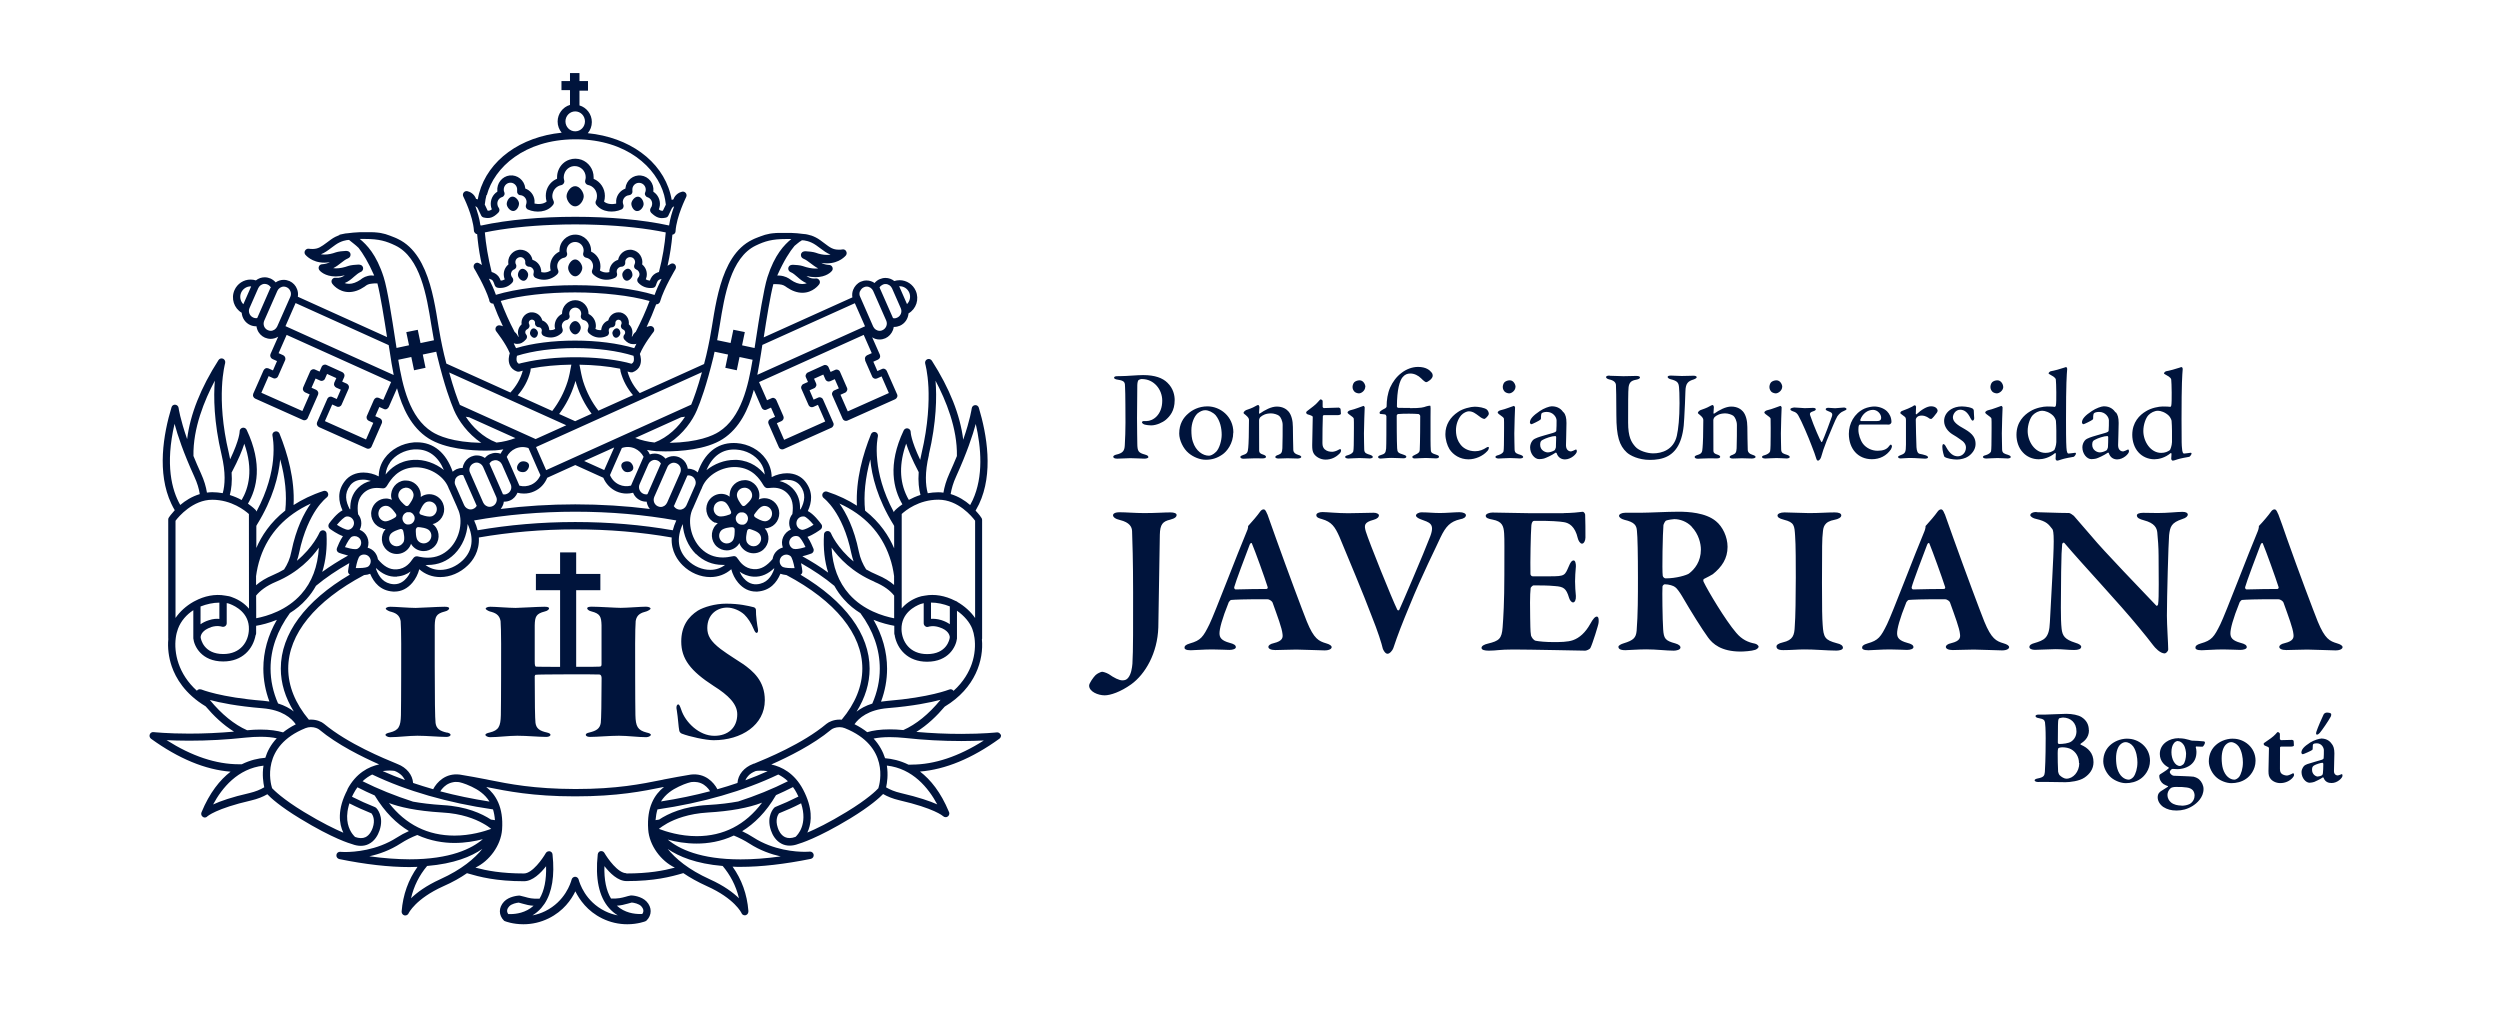 <svg xmlns="http://www.w3.org/2000/svg" xmlns:xlink="http://www.w3.org/1999/xlink" id="Capa_1" x="0px" y="0px" viewBox="0 0 363.78 150" style="enable-background:new 0 0 363.78 150;" xml:space="preserve"><style type="text/css">	.st0{fill:#00143C;}</style><path class="st0" d="M84.94,28.56c0,0.58-0.56,1.47-1.25,1.47s-1.25-0.9-1.25-1.47s0.56-1.47,1.25-1.47 C84.37,27.08,84.94,27.98,84.94,28.56 M92.66,30.71c0.5,0.06,0.95-0.54,0.99-0.95s-0.28-1.09-0.77-1.14 c-0.48-0.06-0.95,0.54-1.01,0.95c-0.04,0.41,0.29,1.09,0.77,1.14 M74.51,28.61c-0.48,0.06-0.81,0.73-0.77,1.14s0.51,1.01,1.01,0.95 c0.48-0.06,0.81-0.73,0.77-1.14C75.48,29.15,75.01,28.56,74.51,28.61 M303.95,106.24c0-0.76-0.32-1.43-1.07-1.9 c-0.47-0.29-1.32-0.47-2.22-0.47c-0.63,0-2.52,0.11-3.02,0.11h-1.02c-0.21,0-0.43,0.08-0.43,0.21c0,0.17,0.21,0.26,0.4,0.29 c0.8,0.15,0.89,0.28,0.98,0.62c0.04,0.22,0.1,1.01,0.1,2.31c0,3.06-0.1,4.6-0.12,4.93c-0.06,0.52-0.12,0.76-1.06,0.94 c-0.17,0.03-0.43,0.12-0.43,0.26s0.22,0.25,0.5,0.25c0.25,0,0.62-0.03,1.17-0.01c0.69,0.01,2.4,0.04,2.82,0.04 c0.62,0,2.02-0.15,2.77-0.67c0.74-0.5,1.31-1.23,1.31-2.24c0-1.32-0.78-2.09-1.86-2.55c-0.04,0-0.06-0.12-0.01-0.14 c0.41-0.29,1.21-0.8,1.21-1.97L303.95,106.24z M302.15,106.42c0,0.61-0.26,1.13-0.74,1.47c-0.37,0.28-1.25,0.37-1.8,0.37 c-0.1,0-0.17-0.12-0.17-0.21c0-2.59,0.03-3.04,0.07-3.29c0.01-0.1,0.11-0.23,0.14-0.25c0.17-0.04,0.45-0.1,0.54-0.1 C301.29,104.43,302.15,105.14,302.15,106.42L302.15,106.42z M302.56,111.04c0,1.28-0.89,2.27-1.89,2.27c-0.28,0-0.72-0.25-0.98-0.52 c-0.11-0.12-0.18-0.37-0.21-0.5c-0.03-0.47-0.08-2.31-0.06-2.71c0-0.61,0.08-0.67,0.12-0.73c0.04-0.04,0.32-0.11,0.52-0.11 c0.52,0,0.98,0.1,1.32,0.29c0.67,0.37,1.14,1.1,1.14,2.01H302.56z M309.57,107.48c-1.14,0-2.01,0.5-2.46,0.9 c-0.59,0.5-1.06,1.31-1.06,2.4c0,0.87,0.5,1.83,1.16,2.38c0.58,0.48,1.43,0.8,2.13,0.8s1.5-0.18,2.13-0.63 c0.56-0.37,1.38-1.31,1.38-2.63c0-2.01-1.71-3.21-3.26-3.21h-0.02V107.48z M309.28,107.99c0.43,0,0.84,0.26,1.12,0.62 c0.48,0.67,0.62,1.68,0.62,2.33c0,0.88-0.25,1.69-0.58,2.12c-0.23,0.26-0.52,0.39-0.67,0.39c-0.65,0-1.36-0.52-1.68-1.61 c-0.12-0.39-0.18-0.98-0.18-1.49c0-1.02,0.28-1.69,0.63-2.02c0.25-0.23,0.5-0.34,0.76-0.34L309.28,107.99z M317.07,107.41 c-0.77,0-1.4,0.22-1.87,0.55c-0.61,0.44-0.92,1.05-0.92,1.75c0,1.12,0.8,1.73,1.25,1.94c0.07,0.04,0.07,0.14,0.03,0.15 c-0.25,0.29-1.12,0.77-1.25,0.88c-0.04,0.03-0.11,0.14-0.11,0.18c0,0.55,0.25,0.98,0.61,1.23c0.21,0.14,0.5,0.25,0.63,0.29 c0.07,0.03,0.04,0.08,0,0.11c-0.21,0.14-0.67,0.43-0.99,0.63c-0.21,0.14-0.48,0.37-0.48,0.91c0,0.5,0.3,1.03,0.81,1.39 c0.58,0.37,1.16,0.52,1.94,0.52s1.56-0.18,2.34-0.67c0.62-0.39,1.58-1.23,1.58-2.46c0-0.51-0.25-1.05-0.66-1.42 c-0.28-0.22-0.63-0.34-0.78-0.37c-0.45-0.06-2.22-0.11-2.91-0.14c-0.18-0.01-0.56-0.28-0.56-0.56c0-0.12,0.17-0.33,0.29-0.4 c0.04-0.04,0.11-0.04,0.22-0.03c0.15,0.01,0.52,0.03,0.62,0.03c0.36,0,1.17-0.08,1.87-0.59c0.61-0.47,0.88-1.1,0.88-1.93 c0-0.26-0.04-0.48-0.1-0.66c-0.01-0.03,0.01-0.12,0.1-0.12c0.37,0.03,0.8,0.03,0.9,0.03c0.06,0,0.34-0.37,0.34-0.59 c0-0.08-0.07-0.17-0.15-0.18c-0.26-0.04-1.39-0.11-1.75-0.11c-0.11-0.01-0.25-0.06-0.41-0.11c-0.43-0.12-0.84-0.23-1.47-0.23h0 V107.41z M317.43,117.22c-0.52,0-1.1-0.12-1.5-0.44c-0.32-0.26-0.54-0.65-0.54-1.1c0-0.34,0.15-0.72,0.47-0.99 c0.12-0.1,0.4-0.18,0.74-0.18c0.8,0,1.06,0,1.61,0.08c0.41,0.06,0.66,0.18,0.87,0.4c0.18,0.21,0.26,0.52,0.26,0.76 c0,0.4-0.17,0.91-0.69,1.23c-0.36,0.18-0.78,0.26-1.2,0.26L317.43,117.22z M316.92,107.84c0.3,0,0.61,0.22,0.84,0.56 s0.34,1.03,0.34,1.27c0,0.66-0.17,1.32-0.41,1.56c-0.17,0.14-0.37,0.23-0.48,0.23c-0.74,0-1.24-1.01-1.24-2 c0-0.56,0.12-1.02,0.36-1.31c0.12-0.18,0.37-0.33,0.61-0.33L316.92,107.84z M324.93,107.48c-1.14,0-2.01,0.5-2.46,0.9 c-0.59,0.5-1.06,1.31-1.06,2.4c0,0.87,0.5,1.83,1.16,2.38c0.56,0.48,1.43,0.8,2.13,0.8s1.5-0.18,2.13-0.63 c0.56-0.37,1.38-1.31,1.38-2.63c0-2.01-1.71-3.21-3.26-3.21h-0.02V107.48z M324.63,107.99c0.43,0,0.84,0.26,1.12,0.62 c0.48,0.67,0.62,1.68,0.62,2.33c0,0.88-0.25,1.69-0.56,2.12c-0.23,0.26-0.52,0.39-0.67,0.39c-0.65,0-1.36-0.52-1.68-1.61 c-0.12-0.39-0.18-0.98-0.18-1.49c0-1.02,0.28-1.69,0.63-2.02c0.25-0.23,0.5-0.34,0.76-0.34L324.63,107.99z M331.89,107.69 c0,0-0.14-0.1-0.14-0.14v-0.77c0-0.11-0.21-0.26-0.3-0.26c-0.06,0-0.17,0.12-0.36,0.34c-0.34,0.36-0.85,0.73-1.62,1.24 c-0.06,0.04-0.08,0.08-0.08,0.14c0,0.1,0.07,0.22,0.18,0.26c0.33,0.12,0.59,0.23,0.59,0.34c0,0.54-0.07,2.78-0.07,3.35 c0,0.61,0.08,0.83,0.28,1.1c0.25,0.36,0.81,0.66,1.43,0.66c0.73,0,1.34-0.29,1.76-0.73c0.1-0.11,0.25-0.3,0.25-0.45 c0-0.17-0.07-0.25-0.11-0.25c-0.06,0-0.14,0.03-0.26,0.11c-0.21,0.11-0.52,0.22-0.67,0.22c-0.25,0-0.59-0.11-0.76-0.26 s-0.25-0.34-0.25-0.73c0-0.91,0.01-2.34,0.01-3.11c0-0.03,0.07-0.11,0.15-0.11h1.47c0.11,0,0.4-0.03,0.4-0.18 c0-0.18-0.04-0.67-0.04-0.63c0-0.11-0.17-0.17-0.23-0.17s-1.29,0.04-1.64,0.04L331.89,107.69z M337.71,107.48 c-0.22,0-0.98,0.21-1.54,0.56c-0.96,0.62-1.29,1.03-1.29,1.49c0,0.1,0.11,0.22,0.21,0.22s1.25-0.51,1.36-0.62 c0.03-0.03,0.07-0.08,0.07-0.14c0-0.52,0.03-0.67,0.1-0.72c0.11-0.08,0.28-0.11,0.5-0.11c0.69,0,1.02,0.62,1.03,0.99 c0.01,0.21-0.01,1.05-0.03,1.18c0,0.07-0.1,0.17-0.28,0.23c-0.36,0.11-1.76,0.5-2.11,0.63c-0.14,0.06-0.4,0.15-0.55,0.37 s-0.28,0.51-0.28,0.78c0,0.87,0.62,1.56,1.18,1.56c0.21,0,0.51-0.07,0.67-0.12c0.21-0.1,0.84-0.37,1.23-0.65 c0.03-0.03,0.12,0,0.14,0.07c0.23,0.61,0.72,0.74,1.16,0.74c0.87,0,1.58-0.76,1.58-1.05c0-0.04-0.01-0.15-0.04-0.22 c-0.03-0.03-0.04-0.04-0.1-0.01c-0.15,0.06-0.47,0.18-0.54,0.18c-0.26,0-0.56-0.18-0.56-0.62c0-0.17,0.06-2.01,0.06-2.6 c0-0.69-0.15-1.07-0.34-1.32c-0.23-0.34-0.66-0.84-1.61-0.84L337.71,107.48z M337.28,113c-0.29,0-0.85-0.3-0.85-0.99 c0-0.4,0.1-0.48,0.28-0.62c0.28-0.17,0.99-0.4,1.25-0.4c0.04,0,0.11,0.1,0.11,0.15c0,0.51-0.03,1.16-0.06,1.38 c0,0.06-0.06,0.25-0.14,0.29c-0.14,0.1-0.44,0.18-0.59,0.18L337.28,113L337.28,113z M338.11,103.97c-0.23,0.47-0.85,1.89-1.03,2.45 c-0.1,0.28-0.08,0.48,0.06,0.48c0.15,0,0.3-0.14,0.41-0.25c0.34-0.39,1.27-1.76,1.56-2.3c0.1-0.15,0.12-0.34,0.11-0.43 c-0.03-0.21-0.47-0.23-0.66-0.23C338.38,103.69,338.16,103.84,338.11,103.97C338.11,103.97,338.11,103.97,338.11,103.97z  M166.2,55.15c-0.21,0-0.41,0.07-0.54,0.17c-0.06,0.06-0.15,0.26-0.17,0.7c-0.01,0.39-0.01,2.71-0.04,4.83 c0,1.69,0.04,3.18,0.04,3.65c0.01,1.18,0.15,1.38,1.13,1.65c0.36,0.1,0.48,0.21,0.48,0.37c0,0.15-0.33,0.22-0.59,0.22 c-0.48,0-1.23-0.07-2.04-0.07c-0.54,0-1.34,0.07-1.9,0.07c-0.36,0-0.58-0.1-0.58-0.28c0-0.14,0.22-0.25,0.41-0.3 c1.01-0.22,1.23-0.58,1.27-1.36c0.06-0.9,0.1-2.37,0.1-3.29c0-0.62-0.01-4.59-0.06-5.16c-0.01-0.67-0.01-0.95-1.06-1.1 c-0.36-0.04-0.54-0.17-0.54-0.28c0-0.15,0.17-0.22,0.4-0.23c0.14-0.01,0.44-0.01,0.62-0.01c0.84,0,2.31-0.15,3.21-0.15 c1.73,0,2.84,0.43,3.52,1.1c0.9,0.85,1.07,1.9,1.07,2.53c0,1.62-0.73,2.38-1.27,2.86c-0.48,0.41-1.39,0.83-2.16,0.83 c-0.21,0-0.7-0.04-1.01-0.14c-0.21-0.1-0.32-0.21-0.32-0.32c0-0.07,0.1-0.17,0.25-0.17h0.41c0.95,0,2.29-0.9,2.29-2.97 c0-1.65-1.23-3.14-2.93-3.14 M174.2,60.2c0.39-0.32,0.78-0.51,1.16-0.51c0.51,0,1.13,0.3,1.53,0.73c0.67,0.83,0.88,1.91,0.88,2.85 c0,0.84-0.33,1.97-0.8,2.46c-0.47,0.47-0.85,0.58-1.06,0.58c-0.87,0-1.9-0.67-2.33-2.02c-0.17-0.47-0.22-1.06-0.22-1.68 c0-1.05,0.4-1.97,0.85-2.41 M179.47,62.94c0-2.37-1.94-3.81-3.77-3.81c-1.27,0-2.23,0.54-2.8,1.05c-0.7,0.59-1.31,1.5-1.31,2.91 c0,0.95,0.58,2.2,1.38,2.85c0.69,0.58,1.64,0.96,2.49,0.96s1.61-0.21,2.38-0.74c0.69-0.45,1.61-1.64,1.61-3.19 M181.28,59.69 c0.34-0.11,1.05-0.37,1.31-0.54c0.21-0.12,0.4-0.22,0.5-0.22c0.07,0,0.17,0.21,0.17,0.28c0,0.28-0.06,0.74-0.06,0.91 c0,0.1,0.11,0.06,0.11,0.06c0.74-0.52,1.68-1.02,2.48-1.02c0.91,0,1.43,0.41,1.69,0.7c0.43,0.48,0.65,1.34,0.65,2.27 c0,0.37,0.04,3.13,0.06,3.39c0.04,0.29,0.22,0.52,0.69,0.66c0.36,0.1,0.47,0.21,0.47,0.32c0,0.12-0.26,0.22-0.54,0.22 c-0.44,0-0.94-0.04-1.45-0.04c-0.47,0-1.07,0.04-1.32,0.04c-0.21,0-0.47-0.06-0.47-0.22c0-0.14,0.21-0.25,0.45-0.32 c0.43-0.17,0.54-0.33,0.58-0.95s0.04-2.86,0.04-3.4c0-0.59-0.3-1.16-0.51-1.32c-0.19-0.17-0.76-0.36-1.17-0.36 c-0.78,0-1.24,0.26-1.56,0.54c-0.08,0.06-0.19,0.3-0.19,0.45c-0.01,0.23,0,4.24,0.01,4.46c0.03,0.26,0.1,0.41,0.67,0.58 c0.18,0.06,0.33,0.18,0.33,0.3c0,0.14-0.21,0.22-0.48,0.22c-0.23,0-0.8-0.01-1.2-0.01c-0.69,0-1.27,0.06-1.58,0.06 c-0.28,0-0.48-0.1-0.48-0.26c0-0.12,0.19-0.22,0.39-0.28c0.61-0.19,0.7-0.37,0.76-1.05c0.06-0.56,0.11-2.16,0.11-4.03 c0-0.21-0.07-0.39-0.47-0.73c-0.25-0.18-0.32-0.26-0.32-0.32c0-0.12,0.18-0.32,0.32-0.37 M194.84,59.32c0,0,0.21,0.1,0.22,0.17 c0-0.06,0.06,0.48,0.06,0.7c0,0.18-0.36,0.22-0.48,0.22h-2c-0.07,0-0.15,0.1-0.15,0.12c-0.04,0.48-0.06,3.02-0.06,3.94 c0,0.47,0.12,0.7,0.33,0.91c0.32,0.28,0.7,0.36,1.09,0.36c0.22,0,0.62-0.11,0.9-0.28c0.17-0.1,0.22-0.11,0.29-0.11 c0,0,0.1,0.04,0.1,0.21s-0.12,0.36-0.26,0.48c-0.51,0.51-1.17,0.84-2.01,0.84c-0.76,0-1.42-0.44-1.68-0.85 c-0.21-0.32-0.25-0.69-0.25-1.24c0-0.69,0.08-3.48,0.08-4.13c0-0.12-0.34-0.26-0.73-0.36c-0.15-0.06-0.23-0.17-0.23-0.25 c0-0.07,0.04-0.15,0.11-0.21c0.7-0.54,1.29-0.96,1.58-1.32c0.22-0.25,0.36-0.41,0.43-0.41c0.1,0,0.28,0.17,0.28,0.22v0.9 c0,0,0.1,0.15,0.17,0.15c0.41,0,2.13-0.07,2.22-0.07 M198.68,56.3c0-0.36-0.3-0.96-0.84-0.96c-0.28,0-0.58,0.1-0.78,0.28 c-0.17,0.18-0.25,0.5-0.25,0.69c0,0.33,0.15,0.54,0.3,0.7c0.18,0.17,0.5,0.23,0.63,0.23c0.39,0,0.92-0.43,0.92-0.95 M196.47,59.7 c-0.21,0.06-0.39,0.21-0.39,0.33c0,0.06,0.06,0.12,0.17,0.22c0.52,0.37,0.73,0.54,0.74,0.67c0.04,0.22,0.01,2.52,0.01,2.64 c0,0.7-0.01,1.86-0.08,2.12c-0.06,0.19-0.32,0.41-0.74,0.54c-0.32,0.07-0.45,0.17-0.45,0.28c0,0.12,0.21,0.22,0.48,0.22 c0.33,0,1.02-0.07,1.62-0.07c0.4,0,1.32,0.06,1.46,0.06c0.22,0,0.47-0.07,0.47-0.21c0-0.11-0.11-0.22-0.4-0.32 c-0.47-0.15-0.84-0.21-0.85-0.78c-0.01-0.65-0.04-1.39-0.04-2.34c0-1.06,0.1-3.51,0.11-3.79c0-0.04-0.1-0.21-0.18-0.21 C198.12,59.14,197.18,59.55,196.47,59.7 M205.17,59.39c1.6,0.01,2-0.12,2.34-0.25c0.19-0.06,0.43-0.11,0.58-0.11 c0.12,0,0.07,0.51,0.07,1.58c0,3.36-0.01,4.14,0.04,4.9c0.03,0.39,0.23,0.48,0.78,0.65c0.37,0.12,0.41,0.19,0.41,0.32 c0,0.15-0.22,0.22-0.45,0.22c-0.41,0-1.01-0.06-1.46-0.06c-0.63,0-1.2,0.07-1.6,0.07c-0.21,0-0.37-0.06-0.37-0.22 c0-0.11,0.11-0.18,0.41-0.32c0.45-0.19,0.65-0.36,0.67-0.67c0.06-1.17,0.07-4.17,0.07-4.97c0-0.11-0.15-0.26-0.22-0.28 c-0.59-0.06-2.16-0.08-3.02,0c-0.04,0-0.18,0.11-0.18,0.25c0,0.54,0,3.72,0.06,4.72c0.04,0.59,0.11,0.69,0.95,0.95 c0.3,0.1,0.39,0.18,0.39,0.3c0,0.1-0.14,0.22-0.41,0.22c-0.32,0-1.16-0.06-1.75-0.06c-0.65,0-1.34,0.1-1.58,0.1 s-0.37-0.11-0.37-0.22c0-0.12,0.14-0.22,0.37-0.28c0.63-0.19,0.73-0.32,0.8-0.95c0.04-0.4,0.04-3.36,0.04-4.72 c0-0.06-0.1-0.22-0.18-0.25c-0.26-0.03-0.43-0.06-0.67-0.07c-0.1,0-0.17-0.14-0.14-0.21c0.01-0.17,0.26-0.33,0.84-0.63 c0.1-0.07,0.18-0.17,0.18-0.26c0-0.9,0.14-1.9,0.52-2.77c0.37-0.8,0.91-1.56,1.65-2.11c0.69-0.54,1.56-0.87,2.4-0.87 c1.18,0,1.71,0.48,1.97,0.81c0.14,0.18,0.17,0.3,0.17,0.47c0,0.44-0.73,0.94-0.96,0.94c-0.11,0-0.4-0.22-0.73-0.56 c-0.41-0.41-0.99-0.7-1.56-0.7c-0.47,0-0.8,0.15-1.12,0.52c-0.43,0.5-0.84,1.79-0.84,4.3c0,0.07,0.11,0.18,0.23,0.18 c0.28,0.01,1.53,0.01,1.67,0.01 M216.36,59.61c0.19,0.15,0.28,0.44,0.28,0.59c0,0.3-0.55,0.76-0.63,0.76 c-0.14,0-0.45-0.12-0.74-0.37c-0.59-0.43-0.94-0.74-1.56-0.74c-0.26,0-0.78,0.22-1.09,0.58c-0.48,0.56-0.76,1.36-0.76,2.19 c0,1.1,0.43,1.75,0.52,1.86c0.43,0.73,1.28,1.18,2.27,1.18c0.65,0,1.17-0.22,1.67-0.55c0.18-0.12,0.33-0.08,0.33,0.01 c0,0.21-0.11,0.41-0.26,0.55c-0.63,0.7-1.71,1.17-2.71,1.17c-1.21,0-2.22-0.63-2.77-1.49c-0.33-0.54-0.59-1.39-0.59-2.18 c0-1.38,0.73-2.49,1.82-3.21c0.7-0.51,1.91-0.78,2.45-0.78c0.58,0,1.42,0.15,1.76,0.41 M220.53,56.3c0-0.36-0.3-0.96-0.83-0.96 c-0.29,0-0.58,0.1-0.78,0.28c-0.17,0.18-0.25,0.5-0.25,0.69c0,0.33,0.15,0.54,0.3,0.7c0.19,0.17,0.51,0.23,0.63,0.23 c0.39,0,0.92-0.43,0.92-0.95 M218.32,59.7c-0.21,0.06-0.39,0.21-0.39,0.33c0,0.06,0.06,0.12,0.17,0.22 c0.52,0.37,0.73,0.54,0.74,0.67c0.04,0.22,0.01,2.52,0.01,2.64c0,0.7-0.01,1.86-0.07,2.12c-0.06,0.19-0.32,0.41-0.74,0.54 c-0.32,0.07-0.44,0.17-0.44,0.28c0,0.12,0.21,0.22,0.48,0.22c0.33,0,1.02-0.07,1.64-0.07c0.39,0,1.32,0.06,1.45,0.06 c0.22,0,0.47-0.07,0.47-0.21c0-0.11-0.11-0.22-0.4-0.32c-0.47-0.15-0.84-0.21-0.85-0.78c-0.01-0.65-0.04-1.39-0.04-2.34 c0-1.06,0.1-3.51,0.11-3.79c0-0.04-0.1-0.21-0.18-0.21c-0.28,0.07-1.21,0.48-1.93,0.63 M226.18,65.54 c-0.32,0.18-0.69,0.29-0.95,0.29c-0.37,0-1.12-0.29-1.12-1.12c0-0.47,0.15-0.59,0.36-0.7c0.47-0.26,1.35-0.56,1.85-0.56 c0.06,0,0.12,0.1,0.12,0.15c0,0.43-0.03,1.1-0.04,1.49C226.39,65.15,226.29,65.48,226.18,65.54 M227.52,60.03 c-0.28-0.41-0.76-0.91-1.72-0.91c-0.34,0-1.17,0.29-1.75,0.7c-0.92,0.62-1.43,1.13-1.43,1.65c0,0.11,0.11,0.26,0.22,0.26 c0.1,0,1.12-0.5,1.29-0.65c0.04-0.04,0.1-0.12,0.1-0.18c-0.01-0.43,0.04-0.73,0.12-0.78c0.14-0.1,0.37-0.18,0.73-0.18 c0.91,0,1.42,0.76,1.42,1.23c0.01,0.22-0.01,1.34-0.04,1.5c0,0.11-0.11,0.21-0.5,0.33c-0.4,0.12-1.93,0.54-2.23,0.67 c-0.26,0.11-0.56,0.21-0.74,0.45c-0.21,0.26-0.34,0.63-0.34,0.96c0,0.95,0.65,1.73,1.32,1.73c0.12,0,0.55-0.03,0.76-0.11 c0.21-0.07,0.99-0.39,1.64-0.84c0.04-0.01,0.11,0.04,0.14,0.08c0.22,0.69,0.76,0.91,1.21,0.91c0.89,0,1.73-0.81,1.73-1.17 c0-0.01,0-0.15-0.04-0.21s-0.06-0.07-0.11-0.06c-0.22,0.12-0.63,0.28-0.7,0.28c-0.19,0-0.73-0.11-0.73-0.9 c0-0.21,0.07-2.51,0.07-3.24c0-0.8-0.14-1.2-0.4-1.56 M234.24,54.68c0.78,0,1.29,0.06,1.98,0.06s1.45-0.04,1.86-0.04 c0.36,0,0.56,0.08,0.56,0.22s-0.18,0.26-0.54,0.33c-0.67,0.12-1.01,0.33-1.12,1.07c-0.07,0.61-0.07,2.51-0.07,5.15 c0,2.12,0.47,2.88,1.06,3.54c0.5,0.58,1.73,0.96,2.59,0.96c1.23,0,2.97-0.5,3.44-2.56c0.22-0.99,0.39-2.55,0.39-4.74 c0-1.21-0.04-2.08-0.07-2.29c-0.06-0.69-0.22-0.95-1.23-1.2c-0.18-0.04-0.43-0.18-0.43-0.32c0-0.11,0.12-0.21,0.47-0.21 c0.44,0,1.01,0.06,1.6,0.06c0.76,0,1.17-0.04,1.69-0.04c0.3,0,0.47,0.08,0.47,0.22c0,0.11-0.17,0.22-0.43,0.32 c-0.83,0.25-1.18,0.56-1.21,1.71c-0.01,0.84-0.12,2.92-0.17,3.88c-0.11,3.24-1.01,4.78-2.33,5.54c-0.85,0.48-1.86,0.58-2.66,0.58 c-1.67,0-2.92-0.65-3.39-1.1c-1.05-0.98-1.5-2.31-1.5-5.4c0-2.41-0.04-4.19-0.06-4.42c-0.04-0.36-0.3-0.65-1.01-0.8 c-0.22-0.06-0.43-0.17-0.43-0.33c0-0.15,0.22-0.22,0.52-0.22 M247.4,59.69c0.33-0.11,1.05-0.37,1.31-0.54 c0.21-0.12,0.41-0.22,0.51-0.22c0.07,0,0.17,0.21,0.17,0.28c0,0.28-0.06,0.74-0.06,0.91c0,0.1,0.11,0.06,0.11,0.06 c0.74-0.52,1.68-1.02,2.48-1.02c0.91,0,1.43,0.41,1.69,0.7c0.43,0.48,0.65,1.34,0.65,2.27c0,0.37,0.04,3.13,0.06,3.39 c0.04,0.29,0.22,0.52,0.69,0.66c0.34,0.1,0.45,0.21,0.45,0.32c0,0.12-0.26,0.22-0.54,0.22c-0.44,0-0.92-0.04-1.45-0.04 c-0.47,0-1.07,0.04-1.32,0.04c-0.21,0-0.47-0.06-0.47-0.22c0-0.14,0.21-0.25,0.44-0.32c0.43-0.17,0.54-0.33,0.58-0.95 s0.04-2.86,0.04-3.4c0-0.59-0.3-1.16-0.51-1.32c-0.21-0.17-0.76-0.36-1.17-0.36c-0.78,0-1.25,0.26-1.57,0.54 c-0.07,0.06-0.18,0.3-0.18,0.45c-0.01,0.23,0,4.24,0.01,4.46c0.01,0.26,0.1,0.41,0.66,0.58c0.19,0.06,0.33,0.18,0.33,0.3 c0,0.14-0.21,0.22-0.48,0.22c-0.23,0-0.8-0.01-1.18-0.01c-0.69,0-1.27,0.06-1.58,0.06c-0.28,0-0.48-0.1-0.48-0.26 c0-0.12,0.18-0.22,0.39-0.28c0.62-0.19,0.72-0.37,0.76-1.05c0.06-0.56,0.11-2.16,0.11-4.03c0-0.21-0.08-0.39-0.47-0.73 c-0.23-0.18-0.32-0.26-0.32-0.32c0-0.12,0.19-0.32,0.32-0.37 M259.34,56.3c0-0.36-0.3-0.96-0.84-0.96c-0.28,0-0.58,0.1-0.78,0.28 c-0.17,0.18-0.25,0.5-0.25,0.69c0,0.33,0.15,0.54,0.29,0.7c0.19,0.17,0.51,0.23,0.63,0.23c0.39,0,0.94-0.43,0.94-0.95 M257.12,59.7 c-0.21,0.06-0.39,0.21-0.39,0.33c0,0.06,0.06,0.12,0.17,0.22c0.52,0.37,0.73,0.54,0.74,0.67c0.03,0.22,0.01,2.52,0.01,2.64 c0,0.7-0.01,1.86-0.08,2.12c-0.06,0.19-0.32,0.41-0.74,0.54c-0.32,0.07-0.44,0.17-0.44,0.28c0,0.12,0.21,0.22,0.48,0.22 c0.33,0,1.02-0.07,1.64-0.07c0.39,0,1.32,0.06,1.45,0.06c0.22,0,0.47-0.07,0.47-0.21c0-0.11-0.11-0.22-0.4-0.32 c-0.47-0.15-0.84-0.21-0.85-0.78c-0.01-0.65-0.04-1.39-0.04-2.34c0-1.06,0.1-3.51,0.11-3.79c0-0.04-0.1-0.21-0.19-0.21 C258.77,59.14,257.84,59.55,257.12,59.7 M260.99,59.29c0.32,0,1.42,0.1,1.62,0.1c0.48,0,0.96-0.04,1.18-0.04 c0.28,0,0.43,0.07,0.43,0.21s-0.17,0.22-0.41,0.3c-0.52,0.15-0.48,0.39-0.39,0.63c0.52,1.54,1.47,3.68,1.6,3.81 c0.06,0.06,0.11,0.01,0.15-0.07c0.25-0.52,1.21-3.06,1.39-3.62c0.15-0.47-0.01-0.59-0.58-0.8c-0.17-0.06-0.32-0.14-0.32-0.26 c0-0.11,0.12-0.21,0.37-0.21c0.33,0,0.58,0.06,1.02,0.06c0.33,0,0.91-0.1,1.27-0.1c0.17,0,0.37,0.1,0.37,0.21s-0.11,0.18-0.41,0.3 c-0.43,0.17-0.63,0.39-0.92,0.76c-0.32,0.5-0.96,2.19-1.53,3.5c-0.52,1.32-0.55,1.5-0.85,2.48c-0.1,0.28-0.3,0.48-0.44,0.48 c-0.1,0-0.21-0.12-0.26-0.33c-0.19-0.58-0.26-0.84-0.69-1.91c-0.44-1.18-1.42-3.48-1.9-4.31c-0.15-0.26-0.33-0.51-0.8-0.63 c-0.28-0.11-0.37-0.18-0.37-0.32c0-0.11,0.29-0.21,0.47-0.21 M270.7,61.07c0.32-0.85,1.02-1.43,1.85-1.43 c0.65,0,1.18,0.61,1.18,1.13c0,0.39-0.22,0.5-0.63,0.5c-0.92,0.01-1.82,0.01-2.3,0C270.74,61.27,270.66,61.16,270.7,61.07  M274.61,59.87c-0.48-0.47-1.21-0.72-1.89-0.72c-0.34,0-0.96,0.1-1.45,0.32c-1.47,0.69-2.24,2.18-2.24,3.66 c0,2.16,1.32,3.69,3.35,3.69c1.17,0,2.13-0.5,2.77-1.43c0.06-0.11,0.15-0.32,0.15-0.47c0-0.07-0.06-0.22-0.17-0.22 c-0.08,0-0.17,0.12-0.25,0.22c-0.32,0.47-0.87,0.67-1.68,0.67c-0.89,0-1.67-0.44-2.11-1.01c-0.39-0.52-0.67-1.38-0.67-2.02 c0-0.21,0.01-0.5,0.07-0.65c0.03-0.07,0.11-0.14,0.17-0.14c0.85,0.01,3.99,0.01,4.2,0.01s0.37-0.23,0.37-0.36 c0-0.65-0.26-1.18-0.65-1.58 M276.74,59.81c0.63-0.22,1.27-0.51,1.49-0.63c0.22-0.15,0.33-0.21,0.39-0.21c0.1,0,0.19,0.15,0.19,0.21 c0,0.33-0.04,0.66-0.04,1.02c0,0.08,0.1,0.11,0.11,0.08c0.7-0.67,1.53-1.16,2.11-1.16c0.78,0,0.96,0.48,0.96,0.65 c0,0.06-0.06,0.19-0.11,0.28c-0.22,0.32-0.66,0.85-0.8,0.91c-0.04,0.01-0.22-0.01-0.29-0.06c-0.21-0.19-0.69-0.43-1.06-0.43 c-0.28,0-0.56,0.04-0.73,0.22c-0.14,0.14-0.19,0.28-0.19,0.41c0,0.37,0.07,3.7,0.1,3.98c0.04,0.54,0.17,0.9,0.48,0.96 c0.22,0.04,0.58,0.12,0.84,0.21c0.3,0.1,0.36,0.22,0.36,0.3c0,0.11-0.17,0.19-0.45,0.19c-0.48,0-1.21-0.1-2.29-0.1 c-0.52,0-0.78,0.07-1.23,0.07c-0.21,0-0.39-0.07-0.39-0.23c0-0.11,0.25-0.19,0.37-0.25c0.7-0.25,0.77-0.43,0.78-1.54v-3.46 c0-0.22,0-0.47-0.18-0.59c-0.41-0.32-0.65-0.47-0.65-0.54c0-0.04,0.06-0.23,0.25-0.3 M286.45,59.24c0.21,0.04,0.56,0.18,0.59,0.21 c0.06,0.04,0.15,0.15,0.17,0.28c0,0.32,0.06,0.99,0.06,1.12c0,0.17-0.1,0.36-0.22,0.36c-0.1,0-0.22-0.15-0.32-0.36 c-0.41-0.85-0.89-1.23-1.5-1.23c-0.69,0-1.06,0.69-1.06,1.1c0,0.65,0.61,1.12,1.79,1.76c1.14,0.67,1.51,1.29,1.51,2.13 s-0.59,1.49-1.1,1.82c-0.34,0.25-1.06,0.44-1.61,0.44c-0.58,0-1.51-0.15-1.83-0.41c-0.06-0.1-0.3-0.88-0.3-1.43 c0-0.23,0.06-0.41,0.15-0.41c0.17,0,0.3,0.22,0.41,0.44c0.54,0.98,1.07,1.34,1.71,1.34c0.23,0,0.55-0.11,0.74-0.29 c0.28-0.22,0.43-0.63,0.43-0.98c0-0.44-0.25-0.83-0.81-1.18c-0.47-0.32-0.59-0.43-1.2-0.78c-0.58-0.37-1.17-1.05-1.17-1.91 c0-0.67,0.34-1.31,1.05-1.73c0.37-0.22,0.9-0.39,1.54-0.39c0.36,0,0.74,0.06,0.96,0.11 M291.49,56.3c0-0.36-0.3-0.96-0.84-0.96 c-0.28,0-0.58,0.1-0.77,0.28c-0.17,0.18-0.25,0.5-0.25,0.69c0,0.33,0.15,0.54,0.3,0.7c0.18,0.17,0.5,0.23,0.63,0.23 c0.39,0,0.94-0.43,0.94-0.95 M289.27,59.7c-0.21,0.06-0.4,0.21-0.4,0.33c0,0.06,0.06,0.12,0.17,0.22c0.52,0.37,0.73,0.54,0.74,0.67 c0.04,0.22,0.01,2.52,0.01,2.64c0,0.7-0.01,1.86-0.07,2.12c-0.06,0.19-0.32,0.41-0.74,0.54c-0.32,0.07-0.44,0.17-0.44,0.28 c0,0.12,0.21,0.22,0.48,0.22c0.33,0,1.02-0.07,1.64-0.07c0.39,0,1.32,0.06,1.46,0.06c0.22,0,0.47-0.07,0.47-0.21 c0-0.11-0.11-0.22-0.41-0.32c-0.47-0.15-0.84-0.21-0.85-0.78c0-0.65-0.04-1.39-0.04-2.34c0-1.06,0.1-3.51,0.11-3.79 c0-0.04-0.1-0.21-0.19-0.21C290.92,59.14,289.99,59.55,289.27,59.7 M295.81,60.39c0.33-0.33,0.84-0.62,1.38-0.62 c0.37,0,1.06,0.21,1.58,0.73c0.21,0.22,0.37,0.58,0.39,0.73c0.07,0.84,0.07,2.02,0.06,3.1c-0.01,0.54-0.26,1.12-0.3,1.16 c-0.32,0.23-0.7,0.41-1.27,0.41c-1.57,0-2.6-1.67-2.6-3.18C295.05,61.77,295.42,60.78,295.81,60.39 M299.03,59.21 c-0.25-0.04-0.54-0.06-1.16-0.06c-0.54,0-1.64,0.19-2.45,0.7c-0.91,0.54-2,1.58-2,3.43c0,0.92,0.3,1.9,0.94,2.56 c0.55,0.61,1.38,0.99,2.3,0.99c0.61,0,1.56-0.21,2.38-0.91c0.04,0,0.11,0.04,0.11,0.12c0,0.26-0.04,0.58-0.04,0.74 c0,0.1,0.14,0.25,0.21,0.25c0.1,0,0.28-0.04,0.7-0.19c0.36-0.12,1.36-0.32,1.73-0.37c0.1-0.04,0.33-0.33,0.33-0.48 c0-0.01-0.04-0.11-0.11-0.11c-0.18,0.01-0.77,0.12-0.98,0.12c-0.11,0-0.26-0.1-0.3-0.87c-0.01-0.36-0.06-0.36-0.06-4.12 c0-5.37,0.1-6.36,0.17-7.3c0.01-0.15-0.1-0.29-0.12-0.29c-0.1,0-0.17,0.01-0.26,0.06c-0.5,0.18-1.56,0.47-2.01,0.54 c-0.11,0.01-0.32,0.22-0.32,0.3c0,0.04,0.04,0.1,0.21,0.18c0.84,0.43,0.84,0.65,0.85,0.76c0.06,0.44,0.11,3.22,0.01,3.73 c-0.01,0.08-0.08,0.21-0.15,0.19 M306.51,65.54c-0.32,0.18-0.69,0.29-0.95,0.29c-0.37,0-1.12-0.29-1.12-1.12 c0-0.47,0.15-0.59,0.36-0.7c0.47-0.26,1.36-0.56,1.85-0.56c0.06,0,0.12,0.1,0.12,0.15c0,0.43-0.01,1.1-0.04,1.49 C306.72,65.15,306.62,65.48,306.51,65.54 M307.85,60.03c-0.28-0.41-0.76-0.91-1.72-0.91c-0.33,0-1.17,0.29-1.75,0.7 c-0.94,0.62-1.43,1.13-1.43,1.65c0,0.11,0.11,0.26,0.22,0.26c0.1,0,1.12-0.5,1.31-0.65c0.04-0.04,0.1-0.12,0.1-0.18 c-0.01-0.43,0.04-0.73,0.14-0.78c0.12-0.1,0.37-0.18,0.73-0.18c0.91,0,1.42,0.76,1.42,1.23c0.01,0.22-0.01,1.34-0.04,1.5 c0,0.11-0.11,0.21-0.51,0.33c-0.4,0.12-1.93,0.54-2.23,0.67c-0.26,0.11-0.56,0.21-0.74,0.45c-0.21,0.26-0.34,0.63-0.34,0.96 c0,0.95,0.65,1.73,1.32,1.73c0.12,0,0.56-0.03,0.77-0.11c0.21-0.07,0.98-0.39,1.64-0.84c0.04-0.01,0.11,0.04,0.12,0.08 c0.22,0.69,0.76,0.91,1.21,0.91c0.89,0,1.72-0.81,1.72-1.17c0-0.01,0-0.15-0.04-0.21s-0.06-0.07-0.11-0.06 c-0.22,0.12-0.63,0.28-0.7,0.28c-0.19,0-0.73-0.11-0.73-0.9c0-0.21,0.08-2.51,0.08-3.24c0-0.8-0.14-1.2-0.4-1.56 M312.64,60.39 c0.33-0.33,0.84-0.62,1.38-0.62c0.37,0,1.06,0.21,1.58,0.73c0.21,0.22,0.37,0.58,0.39,0.73c0.07,0.84,0.07,2.02,0.06,3.1 c-0.01,0.54-0.26,1.12-0.3,1.16c-0.32,0.23-0.7,0.41-1.27,0.41c-1.56,0-2.6-1.67-2.6-3.18C311.88,61.77,312.25,60.78,312.64,60.39  M315.86,59.21c-0.23-0.04-0.54-0.06-1.16-0.06c-0.54,0-1.64,0.19-2.45,0.7c-0.91,0.54-1.98,1.58-1.98,3.43 c0,0.92,0.3,1.9,0.92,2.56c0.55,0.61,1.38,0.99,2.3,0.99c0.62,0,1.56-0.21,2.38-0.91c0.04,0,0.11,0.04,0.11,0.12 c0,0.26-0.04,0.58-0.04,0.74c0,0.1,0.14,0.25,0.21,0.25c0.1,0,0.28-0.04,0.7-0.19c0.36-0.12,1.36-0.32,1.72-0.37 c0.1-0.04,0.33-0.33,0.33-0.48c0-0.01-0.04-0.11-0.11-0.11c-0.19,0.01-0.78,0.12-0.99,0.12c-0.11,0-0.26-0.1-0.3-0.87 c-0.03-0.36-0.06-0.36-0.06-4.12c0-5.37,0.1-6.36,0.17-7.3c0.01-0.15-0.1-0.29-0.14-0.29c-0.1,0-0.17,0.01-0.26,0.06 c-0.51,0.18-1.57,0.47-2.01,0.54c-0.11,0.01-0.32,0.22-0.32,0.3c0,0.04,0.04,0.1,0.21,0.18c0.84,0.43,0.84,0.65,0.85,0.76 c0.06,0.44,0.11,3.22,0.01,3.73c-0.01,0.08-0.07,0.21-0.15,0.19 M159.45,98.22c0.12-0.17,0.76-0.47,0.91-0.47 c0.12,0,0.56,0.1,0.98,0.34c0.76,0.54,1.5,0.91,1.98,0.91c0.37,0,0.63-0.1,0.84-0.37c0.44-0.54,0.56-1.4,0.62-2.04 c0.12-1.79,0.1-5.87,0.1-10.38c0-4.52-0.1-7.63-0.15-8.94c-0.03-0.59-0.34-1.25-1.76-1.6c-0.69-0.15-1.01-0.44-1.01-0.69 c0-0.22,0.25-0.44,0.96-0.44c0.98,0,2.23,0.12,3.58,0.12c1.72,0,2.85-0.1,3.83-0.1c0.47,0,0.88,0.12,0.88,0.37s-0.19,0.5-0.94,0.69 c-1.06,0.25-1.47,0.66-1.5,2.19c-0.03,2.57-0.17,10.82-0.22,13.48c-0.12,3.77-1.91,6.82-3.95,8.29c-1.54,1.1-3.02,1.6-3.86,1.6 c-0.96,0-2.26-0.54-2.26-1.42c0-0.34,0.63-1.23,0.98-1.57 M184.47,85.45c0.03,0.12-0.1,0.25-0.12,0.25c-1.01,0-3.33,0.03-4.54,0.07 c-0.12,0-0.25-0.15-0.22-0.32c0.19-0.76,1.69-4.71,2.26-6.21c0.1-0.25,0.29-0.32,0.34-0.1C182.63,80.18,184.01,83.98,184.47,85.45  M184.4,74.81c-0.25-0.62-0.37-0.69-0.54-0.69s-0.37,0.12-0.56,0.41c-0.22,0.34-1.2,1.5-1.62,1.94c-0.1,0.06-0.07,0.15-0.07,0.25 c0,0.12-0.12,0.5-0.17,0.56c-1.32,3.11-4.71,12.05-5.45,13.55c-0.91,1.85-1.25,2.35-2.85,2.8c-0.66,0.19-0.78,0.4-0.78,0.62 c0,0.19,0.19,0.37,0.91,0.37c0.47,0,1.89-0.12,3.11-0.12c1.16,0,1.94,0.07,2.51,0.07c0.51,0,0.94-0.15,0.94-0.4 c0-0.29-0.28-0.47-0.91-0.63c-1.16-0.32-1.47-0.74-1.47-1.38s0.34-2.04,1.35-4.54c0.07-0.1,0.25-0.32,0.34-0.32 c0.44-0.04,1.94-0.12,5.27-0.1c0.37,0,0.72,0.34,0.76,0.47c0.72,2.01,1.38,3.76,1.45,4.59c0.07,0.5,0.03,1.01-1.25,1.32 c-0.59,0.12-0.81,0.37-0.81,0.54c0,0.28,0.37,0.47,1.01,0.47c0.81,0,2.04-0.07,3.07-0.07c0.98,0,3.33,0.12,4.1,0.12 c0.73,0,1.03-0.25,1.03-0.47s-0.28-0.41-0.81-0.56c-1.06-0.32-1.76-0.63-2.8-3.17c-0.63-1.57-2.75-7.24-4.49-12.1 c-0.41-1.16-0.98-2.77-1.25-3.51 M192.43,74.51c0.63,0,2.19,0.17,3.73,0.17c1.06,0,3.02-0.07,3.73-0.07c0.41,0,0.76,0.17,0.76,0.37 c0,0.25-0.22,0.51-0.78,0.66c-1.4,0.37-1.38,0.81-1.13,1.69c0.47,1.54,3.83,9.87,4.59,11.41c0.06,0.1,0.25,0.1,0.28,0 c0.25-0.51,3.58-8.25,4.52-10.73c0.69-1.86-0.15-1.98-1.4-2.45c-0.34-0.12-0.69-0.34-0.69-0.54c0-0.22,0.34-0.47,0.84-0.47 c0.98,0,1.64,0.1,2.67,0.1c0.91,0,2.16-0.12,2.82-0.12c0.54,0,0.94,0.19,0.94,0.44c0,0.28-0.32,0.51-0.85,0.59 c-1.42,0.34-2.07,1.01-2.85,2.64c-0.69,1.54-2.63,5.33-4.52,9.98c-1.03,2.48-1.72,4.23-2.35,6.14c-0.12,0.34-0.52,0.81-0.84,0.81 c-0.34,0-0.62-0.54-0.69-0.76c-0.15-0.69-0.72-2.51-1.64-4.79c-1.06-2.85-3.48-8.62-4.67-11.48c-0.66-1.47-1.13-2.16-2.55-2.57 c-0.37-0.1-0.81-0.22-0.81-0.56C191.52,74.68,191.96,74.51,192.43,74.51 M227.54,74.66c1.03,0,2.31-0.12,2.75-0.19 c0.12-0.03,0.34,0.19,0.37,0.41c0.04,0.56,0.04,2.73,0.04,3.35c0,0.44-0.22,0.88-0.5,0.88s-0.54-0.47-0.61-0.78 c-0.4-1.76-1.28-2.23-2.01-2.35c-0.59-0.1-1.94-0.22-4.35-0.19c-0.12,0-0.39,0.12-0.41,0.88c-0.07,0.78-0.17,5.15-0.12,6.87 c0,0.1,0.12,0.32,0.32,0.32h2.51c2.23,0,2.16-0.12,2.77-1.5c0.19-0.47,0.4-0.81,0.69-0.81c0.25,0,0.34,0.54,0.32,0.88 c-0.07,0.88-0.12,1.45-0.12,2.16c0,0.85,0.06,1.35,0.12,2.13c0.03,0.56-0.15,0.94-0.41,0.94s-0.5-0.37-0.59-0.69 c-0.41-1.38-0.81-1.6-2.04-1.69c-1.01-0.1-2.16-0.1-3.14-0.1c-0.12,0-0.4,0.32-0.4,0.37c-0.12,0.88-0.1,3.32-0.07,4.36 c0.03,0.76,0,1.91,0.12,2.57c0.1,0.29,0.37,0.69,0.69,0.76c0.5,0.1,1.47,0.19,2.55,0.19c0.94,0,2.11,0,2.88-0.28 c0.94-0.34,1.79-1.1,2.48-2.33c0.44-0.81,0.73-1.1,0.98-1.1c0.32,0,0.28,0.66,0.25,0.91c0,0.25-0.91,3.14-1.18,3.64 c-0.1,0.22-0.59,0.41-0.76,0.41c-0.34,0-8.1-0.17-10.44-0.17c-2.11,0-2.45,0.17-3.58,0.17c-0.61,0-1.07-0.1-1.07-0.41 c0-0.29,0.41-0.5,0.94-0.62c1.6-0.39,2.01-0.69,2.13-2.38c0.1-1.32,0.25-3.7,0.25-7.59s0.03-5.14-0.03-6.06 c-0.07-1.13-0.32-1.75-1.67-2.01c-0.66-0.12-1.01-0.25-1.01-0.56c0-0.28,0.54-0.47,0.98-0.47c1.47,0,4.05,0.1,5.67,0.1h4.71 L227.54,74.66z M246.15,76.64c1.06,1.1,1.35,2.51,1.35,3.32c0,1.76-0.91,2.88-1.75,3.51c-0.34,0.22-1.79,0.69-3.39,0.69 c-0.17,0-0.37-0.18-0.41-0.37c-0.12-0.81,0-6.31,0.1-7.38c0.03-0.15,0.22-0.56,0.37-0.65c0.25-0.12,1.07-0.22,1.2-0.22 c0.85,0,1.82,0.34,2.55,1.1 M249.19,83.59c1.38-1.1,2.19-2.33,2.19-4.02c0-1.45-0.72-2.95-1.69-3.73c-1.5-1.25-4.02-1.38-5.45-1.38 c-1.69,0-4.3,0.15-5.45,0.15h-2.29c-0.54,0-0.91,0.22-0.91,0.44c0,0.25,0.34,0.47,0.78,0.59c1.47,0.34,1.76,0.81,1.82,1.57 c0.1,0.84,0.15,3.51,0.15,6.87c0,2.67,0,5.3-0.19,7.71c-0.1,1.01-0.44,1.38-1.89,1.82c-0.4,0.12-0.76,0.32-0.76,0.5 c0,0.28,0.22,0.5,1.01,0.5c0.34,0,1.91-0.12,3.02-0.12c1.54,0,2.92,0.19,4.02,0.19c0.37,0,0.98-0.12,0.98-0.47 c0-0.22-0.22-0.43-0.76-0.59c-1.45-0.39-1.67-0.69-1.76-2.04c-0.1-1.45-0.15-5.62-0.1-6.24c0.03-0.17,0.22-0.32,0.34-0.32 c0.59,0,1.28,0.22,1.5,0.41c0.25,0.15,0.73,0.84,1.01,1.32c1.31,2.26,2.92,4.83,3.79,6.02c0.66,0.91,1.89,2.04,4.74,2.04 c0.41,0,1.6-0.07,2.11-0.25c0.22-0.07,0.5-0.28,0.5-0.47c0-0.12-0.25-0.39-0.56-0.44c-0.94-0.18-1.85-0.56-2.7-1.57 c-1.57-1.82-4.14-6.14-4.74-7.41c-0.06-0.12-0.1-0.37,0.07-0.44c0.44-0.22,1.1-0.56,1.23-0.66 M261.21,77.98 c-0.1-1.5-0.1-1.97-1.62-2.35c-0.76-0.19-0.94-0.4-0.94-0.63c0-0.25,0.44-0.44,1.01-0.44c0.91,0,2.55,0.1,3.58,0.1 c1.53,0,2.63-0.1,3.73-0.1c0.54,0,0.96,0.12,0.96,0.44c0,0.29-0.44,0.54-0.96,0.63c-1.57,0.28-1.67,1.1-1.73,1.91 c-0.1,0.78-0.12,1.89-0.12,7.27c0,3.8,0.03,5.15,0.1,6.09c0.12,1.86,0.32,2.23,2.07,2.7c0.56,0.12,0.88,0.34,0.88,0.66 c0,0.32-0.59,0.41-0.96,0.41c-1.25,0-3.39-0.19-4.71-0.17c-0.91,0-1.85,0.1-3.02,0.1c-0.76,0-0.98-0.22-0.98-0.54 c0-0.22,0.28-0.44,0.94-0.59c1.45-0.34,1.67-1.01,1.72-2.35c0.1-1.2,0.15-4.42,0.15-7.09C261.31,82.43,261.31,79.17,261.21,77.98  M283.05,85.45c0.03,0.12-0.1,0.25-0.12,0.25c-1.01,0-3.33,0.03-4.54,0.07c-0.12,0-0.25-0.15-0.22-0.32 c0.18-0.76,1.69-4.71,2.26-6.21c0.1-0.25,0.29-0.32,0.34-0.1C281.2,80.18,282.58,83.98,283.05,85.45 M282.98,74.81 c-0.25-0.62-0.37-0.69-0.54-0.69s-0.37,0.12-0.56,0.41c-0.22,0.34-1.2,1.5-1.62,1.94c-0.1,0.06-0.07,0.15-0.07,0.25 c0,0.12-0.12,0.5-0.15,0.56c-1.32,3.11-4.71,12.05-5.45,13.55c-0.91,1.85-1.25,2.35-2.85,2.8c-0.66,0.19-0.78,0.4-0.78,0.62 c0,0.19,0.18,0.37,0.91,0.37c0.47,0,1.89-0.12,3.11-0.12s1.94,0.07,2.51,0.07c0.5,0,0.94-0.15,0.94-0.4c0-0.29-0.28-0.47-0.91-0.63 c-1.16-0.32-1.47-0.74-1.47-1.38s0.34-2.04,1.35-4.54c0.06-0.1,0.25-0.32,0.34-0.32c0.44-0.04,1.94-0.12,5.27-0.1 c0.37,0,0.72,0.34,0.74,0.47c0.72,2.01,1.38,3.76,1.45,4.59c0.07,0.5,0.03,1.01-1.25,1.32c-0.59,0.12-0.81,0.37-0.81,0.54 c0,0.28,0.37,0.47,1.01,0.47c0.81,0,2.04-0.07,3.07-0.07c0.98,0,3.33,0.12,4.1,0.12c0.72,0,1.03-0.25,1.03-0.47 s-0.29-0.41-0.81-0.56c-1.06-0.32-1.76-0.63-2.8-3.17c-0.63-1.57-2.75-7.24-4.49-12.1c-0.41-1.16-0.98-2.77-1.25-3.51 M296.32,74.53 c0.69,0,3.17,0.12,4.76,0.12c0.15,0,0.59,0.32,0.69,0.41c0.47,0.56,1.35,1.54,2.63,3.04c1.54,1.89,7.68,8.25,9.35,10.01 c0.15,0.15,0.28-0.12,0.28-0.19c0.15-0.91,0.07-4.45,0.07-7.09c0-1.07-0.1-2.55-0.19-3.36c-0.07-0.63-0.37-1.35-1.94-1.76 c-0.63-0.17-1.03-0.34-1.03-0.72c0-0.22,0.34-0.37,0.91-0.37c0.78,0,1.5,0.03,2.13,0.03c1.5,0,2.8-0.17,3.61-0.17 c0.54,0,0.76,0.19,0.76,0.41c0,0.19-0.22,0.47-0.78,0.63c-1.62,0.54-1.79,1.1-1.94,2.35c-0.1,1.13-0.32,9.06-0.32,11.73 c0,1.32,0.19,4.08,0.19,4.89c0,0.29-0.34,0.59-0.51,0.59c-0.66,0-1.4-0.81-1.69-1.2c-0.59-0.78-1.18-1.51-2.04-2.55 c-2.95-3.61-8.06-9.01-10.85-12.3c-0.15-0.19-0.34,0.06-0.34,0.15c-0.07,0.84-0.12,1.57-0.15,4.05c-0.03,4.36-0.1,6.75,0.07,8.28 c0.12,1.01,0.47,1.54,1.97,2.01c0.66,0.19,0.88,0.41,0.88,0.59c0,0.34-0.44,0.47-1.03,0.47c-0.91,0-1.62-0.12-2.73-0.12 c-0.69,0-2.45,0.1-2.97,0.1c-0.44,0-0.81-0.15-0.81-0.41c0-0.32,0.37-0.47,0.69-0.56c1.45-0.44,2.2-0.69,2.29-3.04 c0.17-3.51,0.56-9.54,0.56-11.8c0-1.25-0.1-1.62-0.19-1.75c-0.56-0.69-0.78-1.13-2.41-1.5c-0.34-0.06-0.81-0.32-0.81-0.54 c0-0.25,0.37-0.47,0.95-0.47 M331.57,85.45c0.03,0.12-0.1,0.25-0.12,0.25c-1.01,0-3.33,0.03-4.54,0.07c-0.12,0-0.25-0.15-0.22-0.32 c0.19-0.76,1.69-4.71,2.26-6.21c0.1-0.25,0.29-0.32,0.34-0.1C329.73,80.18,331.1,83.98,331.57,85.45 M331.5,74.81 c-0.25-0.62-0.37-0.69-0.54-0.69s-0.37,0.12-0.56,0.41c-0.22,0.34-1.2,1.5-1.64,1.94c-0.1,0.06-0.07,0.15-0.07,0.25 c0,0.12-0.12,0.5-0.15,0.56c-1.32,3.11-4.71,12.05-5.45,13.55c-0.91,1.85-1.25,2.35-2.85,2.8c-0.66,0.19-0.78,0.4-0.78,0.62 c0,0.19,0.18,0.37,0.91,0.37c0.47,0,1.89-0.12,3.11-0.12c1.16,0,1.94,0.07,2.51,0.07c0.51,0,0.94-0.15,0.94-0.4 c0-0.29-0.28-0.47-0.91-0.63c-1.16-0.32-1.47-0.74-1.47-1.38s0.34-2.04,1.35-4.54c0.06-0.1,0.25-0.32,0.34-0.32 c0.44-0.04,1.94-0.12,5.27-0.1c0.37,0,0.73,0.34,0.76,0.47c0.72,2.01,1.38,3.76,1.45,4.59c0.07,0.5,0.03,1.01-1.25,1.32 c-0.59,0.12-0.81,0.37-0.81,0.54c0,0.28,0.37,0.47,1.01,0.47c0.81,0,2.04-0.07,3.07-0.07c0.96,0,3.32,0.12,4.1,0.12 c0.72,0,1.03-0.25,1.03-0.47s-0.29-0.41-0.81-0.56c-1.06-0.32-1.75-0.63-2.8-3.17c-0.63-1.57-2.77-7.24-4.49-12.1 c-0.4-1.16-0.96-2.77-1.25-3.51 M65.05,106.59c0.36,0.08,0.51,0.21,0.51,0.32c0,0.23-0.32,0.32-0.63,0.32 c-1.07,0-2.81-0.17-4.2-0.17c-1.27,0-2.77,0.21-3.97,0.21c-0.4,0-0.67-0.23-0.67-0.32c0-0.19,0.28-0.28,0.63-0.36 c1.31-0.32,1.58-0.88,1.62-2.53c0.04-1.68,0.04-9.64,0.04-10.4c0-1.53-0.04-2.77-0.08-3.29c-0.17-0.92-0.76-1.2-1.58-1.4 c-0.23-0.08-0.59-0.28-0.59-0.4s0.23-0.28,0.67-0.28c0.76,0,2.73,0.17,3.69,0.17c0.67,0,3.17-0.17,4.2-0.17 c0.48,0,0.67,0.08,0.67,0.25c0,0.12-0.23,0.36-0.63,0.44c-1.27,0.32-1.43,0.76-1.47,2.01v5.99c0,4.54,0.04,7.59,0.12,8.23 c0.12,0.84,0.63,1.17,1.67,1.4 M108.08,96.59c1.47,1.05,3.21,2.45,3.21,5.3c0,3.61-3.4,5.82-7.45,5.82c-1.12,0-3.52-0.52-4.64-0.96 c-0.23-0.08-0.36-0.36-0.36-0.44c-0.12-0.56-0.17-1.8-0.36-2.97c-0.15-0.61,0.08-0.84,0.19-0.84c0.19,0,0.28,0.28,0.44,0.72 c0.32,1.01,0.99,1.93,1.82,2.64c0.87,0.73,1.9,1.21,3.02,1.21c1.98,0,3.33-1.17,3.33-3.13c0-1.49-1.27-2.77-3.44-4.13 c-3.37-2.18-4.71-3.94-4.71-6.46c0-2.24,1.03-3.61,2.42-4.5c0.87-0.52,2.49-1.01,4.12-1.01c1.9,0,3.21,0.32,4.01,0.52 c0.17,0.04,0.32,0.21,0.32,0.4c-0.04,0.69,0.21,2.45,0.28,2.73c0.08,0.4-0.04,0.61-0.19,0.61c-0.12,0-0.28-0.21-0.4-0.52 c-0.4-0.96-0.87-1.65-1.39-2.16c-0.67-0.61-1.67-1.01-2.49-1.01c-1.43,0-2.89,0.96-2.89,2.97c0,1.09,0.47,1.93,1.94,3.06 c1.23,0.92,2.49,1.65,3.25,2.18 M94.08,106.59c0.36,0.08,0.63,0.17,0.63,0.36c0,0.08-0.28,0.32-0.67,0.32 c-1.18,0-2.7-0.21-3.97-0.21c-1.39,0-3.13,0.17-4.2,0.17c-0.32,0-0.63-0.08-0.63-0.32c0-0.12,0.15-0.25,0.51-0.32 c1.03-0.25,1.54-0.56,1.67-1.4c0.07-0.56,0.11-2.95,0.12-6.54c-0.01-0.25-0.08-0.45-0.28-0.5c-0.17-0.04-8.98-0.04-9.34,0.04 c-0.03,0-0.08,0.08-0.11,0.21c0,3.73,0.04,6.21,0.11,6.79c0.12,0.84,0.63,1.17,1.67,1.4c0.36,0.08,0.51,0.21,0.51,0.32 c0,0.23-0.32,0.32-0.63,0.32c-1.07,0-2.81-0.17-4.2-0.17c-1.27,0-2.77,0.21-3.97,0.21c-0.4,0-0.67-0.23-0.67-0.32 c0-0.19,0.28-0.28,0.63-0.36c1.31-0.32,1.58-0.88,1.62-2.53c0.04-1.68,0.04-9.64,0.04-10.4c0-1.53-0.04-2.77-0.08-3.29 c-0.17-0.92-0.76-1.2-1.58-1.4c-0.23-0.08-0.59-0.28-0.59-0.4s0.23-0.28,0.67-0.28c0.76,0,2.74,0.17,3.69,0.17 c0.67,0,3.17-0.17,4.2-0.17c0.47,0,0.67,0.08,0.67,0.25c0,0.12-0.23,0.36-0.63,0.44c-1.27,0.32-1.43,0.76-1.46,2.01v5.22 c0,0.56,0.04,0.77,0.19,0.8c0.1,0.01,1.67,0.03,3.5,0.03V85.88h-3.52v-2.37h3.52v-3.13h2.34v3.13h3.52v2.37h-3.52v11.15 c1.83,0,3.41,0,3.46-0.03c0.17-0.03,0.22-0.1,0.23-0.32v-5.7c-0.04-1.24-0.19-1.68-1.46-2.01c-0.4-0.08-0.63-0.32-0.63-0.44 c0-0.17,0.19-0.25,0.67-0.25c1.03,0,3.52,0.17,4.2,0.17c0.95,0,2.93-0.17,3.69-0.17c0.44,0,0.67,0.17,0.67,0.28s-0.36,0.32-0.59,0.4 c-0.83,0.21-1.43,0.48-1.58,1.4c-0.04,0.52-0.08,1.76-0.08,3.29c0,0.76,0,8.72,0.04,10.4C92.5,105.7,92.78,106.25,94.08,106.59  M103.94,73.61c-0.25,0.56,0,1.23,0.56,1.47c0.11,0.06,0.26,0.07,0.41,0.07c0.48,0,1.07-0.21,1.28-0.29 c0.08-0.03,0.14-0.1,0.18-0.17c0.03-0.07,0.04-0.17,0-0.25c-0.11-0.28-0.48-1.2-0.96-1.42c-0.15-0.07-0.3-0.1-0.45-0.1 c-0.43,0-0.83,0.25-1.02,0.66 M106.55,76.71c-0.29,0.01-1.27,0.1-1.62,0.5c-0.41,0.45-0.37,1.17,0.08,1.58 c0.21,0.19,0.48,0.29,0.74,0.29c0.3,0,0.61-0.12,0.83-0.37c0.36-0.4,0.33-1.39,0.32-1.69c0-0.08-0.04-0.17-0.11-0.22 c-0.06-0.06-0.14-0.08-0.21-0.08h-0.01L106.55,76.71L106.55,76.71z M107.14,75.06c-0.21,0.47,0,1.01,0.45,1.21 c0.12,0.06,0.25,0.08,0.37,0.08c0,0,0.03,0,0.04,0l0,0c0.04,0,0.07,0,0.11,0c0,0,0.03,0,0.04,0c0.04,0,0.08-0.01,0.11-0.03 c0,0,0.03,0,0.04-0.01c0.04-0.01,0.08-0.04,0.12-0.07c0,0,0,0,0.01,0c0.04-0.03,0.08-0.06,0.12-0.1c0,0,0.01-0.03,0.03-0.03 c0.03-0.03,0.06-0.06,0.08-0.1c0,0,0.03-0.03,0.03-0.04c0,0,0-0.03,0.01-0.03l0,0c0,0,0.04-0.07,0.06-0.11 c0.21-0.47,0-1.01-0.45-1.21c-0.06-0.03-0.12-0.04-0.18-0.06c-0.01,0-0.04,0-0.06,0c-0.04,0-0.08,0-0.12,0c-0.06,0-0.11,0-0.15,0 c0,0-0.03,0-0.04,0c-0.04,0-0.08,0.01-0.11,0.03c-0.01,0-0.03,0-0.04,0.01l0,0l0,0c0,0-0.12,0.06-0.18,0.11l0,0 c0,0-0.06,0.04-0.07,0.06c0,0-0.01,0.03-0.03,0.03c-0.03,0.03-0.06,0.06-0.08,0.1c0,0-0.01,0.03-0.03,0.04 c-0.03,0.04-0.06,0.1-0.08,0.14 M107.23,71.97c-0.06,0.52,0.54,1.32,0.73,1.56c0.06,0.07,0.14,0.11,0.21,0.11c0,0,0.01,0,0.03,0 c0.07,0,0.14-0.03,0.21-0.07c0.23-0.18,0.98-0.84,1.03-1.36c0.07-0.62-0.37-1.17-0.99-1.24c-0.04,0-0.08,0-0.11,0 C107.76,70.97,107.28,71.39,107.23,71.97 M109.77,74.82c-0.04,0.07-0.06,0.17-0.04,0.23c0.01,0.08,0.07,0.15,0.14,0.21 c0.22,0.15,0.94,0.59,1.45,0.59c0.06,0,0.11,0,0.15-0.01c0.59-0.12,0.98-0.73,0.85-1.34c-0.11-0.52-0.56-0.88-1.07-0.88 c-0.08,0-0.15,0-0.23,0.03c-0.51,0.11-1.07,0.94-1.24,1.18 M110.2,79.34c0.52-0.32,0.72-0.99,0.4-1.53 c-0.26-0.47-1.21-0.74-1.49-0.83c-0.03,0-0.06,0-0.08,0c-0.06,0-0.11,0.01-0.15,0.04c-0.07,0.04-0.12,0.11-0.15,0.19 c-0.07,0.29-0.3,1.25-0.04,1.72c0.21,0.36,0.58,0.56,0.96,0.56C109.84,79.49,110.02,79.45,110.2,79.34 M104.06,76.08 c-0.52-0.23-0.94-0.67-1.14-1.23c-0.21-0.55-0.19-1.14,0.04-1.68c0.34-0.78,1.13-1.31,1.98-1.31c0.3,0,0.61,0.07,0.88,0.19 c0.12,0.06,0.23,0.14,0.36,0.22c-0.01-0.14-0.03-0.29,0-0.43c0.11-1.12,1.05-1.97,2.16-1.97c0.07,0,0.15,0,0.22,0 c1.18,0.12,2.05,1.21,1.93,2.42c-0.01,0.14-0.04,0.28-0.1,0.4c0.12-0.06,0.26-0.11,0.39-0.14c0.15-0.03,0.3-0.06,0.45-0.06 c1.02,0,1.91,0.73,2.12,1.75c0.12,0.58,0,1.16-0.3,1.65c-0.32,0.5-0.8,0.83-1.36,0.95c-0.12,0.03-0.25,0.04-0.37,0.04 c0,0-0.03,0-0.04,0c0.1,0.11,0.18,0.22,0.25,0.33c0.29,0.51,0.37,1.1,0.22,1.67c-0.15,0.56-0.51,1.05-1.01,1.34 c-0.33,0.19-0.7,0.29-1.09,0.29c-0.77,0-1.5-0.43-1.89-1.1c-0.07-0.12-0.12-0.25-0.17-0.39c-0.07,0.12-0.14,0.25-0.23,0.34 c-0.41,0.47-1.01,0.73-1.61,0.73c-0.54,0-1.05-0.21-1.45-0.56c-0.88-0.81-0.96-2.2-0.17-3.1c0.1-0.11,0.21-0.19,0.32-0.28 c-0.14-0.03-0.28-0.07-0.4-0.12 M90.95,68.63c-0.32-0.15-0.67-0.72-0.5-1.1c0.18-0.4,0.83-0.48,1.16-0.33s0.67,0.72,0.5,1.1 C91.93,68.7,91.28,68.78,90.95,68.63 M55.08,74.51c-0.12,0.61,0.25,1.2,0.85,1.34c0.06,0,0.1,0.01,0.15,0.01 c0.51,0,1.23-0.44,1.45-0.59c0.07-0.06,0.12-0.12,0.14-0.21s0-0.17-0.04-0.25c-0.17-0.25-0.72-1.07-1.24-1.18 c-0.08-0.01-0.15-0.03-0.23-0.03c-0.51,0-0.98,0.36-1.07,0.88 M58.95,70.98c-0.61,0.07-1.05,0.62-0.99,1.23 c0.06,0.54,0.8,1.18,1.03,1.36c0.06,0.04,0.12,0.07,0.21,0.07c0,0,0.01,0,0.03,0c0.08,0,0.15-0.06,0.22-0.11 c0.18-0.23,0.78-1.02,0.73-1.56c-0.06-0.58-0.54-1.01-1.1-1.01c-0.04,0-0.08,0-0.11,0 M60.26,75.06c0,0-0.06-0.1-0.08-0.15 c0,0-0.01-0.03-0.03-0.04c-0.03-0.03-0.06-0.07-0.08-0.1l-0.03-0.03c-0.03-0.03-0.06-0.04-0.07-0.06l0,0c0,0-0.11-0.08-0.18-0.11 l0,0l0,0c-0.01,0-0.03,0-0.04-0.01c-0.04-0.01-0.08-0.03-0.11-0.03c0,0-0.03,0-0.04,0c-0.06,0-0.1,0-0.15,0c-0.04,0-0.08,0-0.12,0 c-0.01,0-0.04,0-0.06,0c-0.06,0-0.12,0.03-0.18,0.06c-0.45,0.21-0.66,0.76-0.45,1.21c0.01,0.04,0.04,0.08,0.06,0.11l0,0 c0,0,0,0.03,0.01,0.03c0,0,0.01,0.03,0.03,0.04c0.03,0.03,0.06,0.07,0.08,0.1c0,0,0.01,0.03,0.03,0.03c0.04,0.04,0.08,0.07,0.12,0.1 c0,0,0,0,0.01,0c0.04,0.03,0.08,0.04,0.12,0.07c0.01,0,0.03,0,0.04,0.01c0.04,0.01,0.07,0.03,0.11,0.03c0,0,0.03,0,0.04,0 c0.04,0,0.07,0,0.11,0l0,0c0,0,0.03,0,0.04,0c0.12,0,0.25-0.03,0.37-0.08c0.45-0.21,0.66-0.76,0.45-1.21 M60.51,77.01 c-0.01,0.3-0.04,1.29,0.32,1.69c0.22,0.25,0.52,0.37,0.83,0.37c0.26,0,0.52-0.1,0.74-0.29c0.45-0.41,0.5-1.13,0.08-1.58 c-0.36-0.4-1.34-0.48-1.62-0.5h-0.01c-0.08,0-0.15,0.03-0.21,0.08c-0.06,0.06-0.1,0.14-0.11,0.22 M61.05,74.46 c-0.03,0.08-0.03,0.17,0,0.25c0.03,0.07,0.1,0.14,0.18,0.17c0.21,0.08,0.8,0.29,1.28,0.29c0.15,0,0.29-0.03,0.4-0.07 c0.55-0.25,0.81-0.91,0.56-1.47c-0.18-0.41-0.59-0.66-1.02-0.66c-0.15,0-0.3,0.03-0.44,0.1c-0.48,0.22-0.85,1.14-0.96,1.42  M58.7,78.93c0.26-0.47,0.04-1.43-0.04-1.72c-0.03-0.08-0.08-0.15-0.15-0.19c-0.04-0.03-0.1-0.04-0.17-0.04c-0.03,0-0.06,0-0.08,0 c-0.28,0.08-1.23,0.36-1.49,0.83c-0.3,0.54-0.12,1.23,0.4,1.53c0.18,0.1,0.36,0.15,0.55,0.15c0.39,0,0.76-0.21,0.96-0.56  M55.72,76.89c-0.56-0.12-1.05-0.45-1.36-0.95c-0.32-0.5-0.43-1.07-0.3-1.65c0.21-1.01,1.1-1.75,2.12-1.75 c0.15,0,0.3,0.01,0.45,0.06c0.14,0.03,0.26,0.07,0.39,0.14c-0.04-0.14-0.08-0.28-0.1-0.41c-0.12-1.2,0.74-2.29,1.93-2.41 c0.07,0,0.15,0,0.22,0c1.12,0,2.04,0.84,2.16,1.97c0.01,0.14,0,0.28,0,0.43c0.11-0.08,0.23-0.17,0.36-0.22 c0.28-0.12,0.58-0.19,0.88-0.19c0.85,0,1.64,0.51,1.98,1.31c0.23,0.54,0.25,1.13,0.04,1.68s-0.62,0.98-1.14,1.23 c-0.12,0.06-0.26,0.1-0.4,0.12c0.11,0.08,0.22,0.17,0.32,0.28c0.8,0.9,0.73,2.3-0.17,3.1c-0.4,0.36-0.91,0.56-1.45,0.56 c-0.62,0-1.2-0.26-1.61-0.73c-0.1-0.11-0.17-0.22-0.23-0.34c-0.04,0.14-0.1,0.26-0.17,0.39c-0.39,0.67-1.1,1.1-1.89,1.1 c-0.39,0-0.76-0.1-1.09-0.29c-0.5-0.29-0.87-0.77-1.02-1.34c-0.15-0.56-0.07-1.16,0.22-1.67c0.07-0.11,0.15-0.22,0.25-0.33 c0,0-0.03,0-0.04,0c-0.12,0-0.26,0-0.37-0.04 M76.44,68.63c-0.32,0.15-0.98,0.07-1.16-0.33s0.17-0.95,0.5-1.1s0.98-0.07,1.16,0.33 C77.11,67.92,76.77,68.47,76.44,68.63 M84.73,38.98c0,0.48-0.47,1.23-1.03,1.23s-1.03-0.74-1.03-1.23s0.47-1.23,1.03-1.23 C84.26,37.76,84.73,38.5,84.73,38.98 M91.12,40.84c-0.4-0.08-0.62-0.66-0.56-1.01c0.07-0.33,0.5-0.8,0.9-0.72 c0.4,0.08,0.62,0.66,0.56,1.01C91.94,40.45,91.52,40.92,91.12,40.84 M75.94,39.12c0.4-0.08,0.83,0.37,0.9,0.72 c0.07,0.33-0.15,0.92-0.56,1.01c-0.4,0.08-0.83-0.37-0.9-0.72C75.31,39.78,75.53,39.2,75.94,39.12 M84.51,47.68 c0,0.39-0.37,0.98-0.81,0.98c-0.44,0-0.83-0.59-0.83-0.98s0.37-0.96,0.83-0.96S84.51,47.31,84.51,47.68 M89.56,49.14 c-0.32-0.07-0.5-0.52-0.44-0.8c0.06-0.26,0.39-0.63,0.7-0.56c0.32,0.06,0.5,0.52,0.44,0.8C90.21,48.84,89.88,49.21,89.56,49.14  M77.57,47.79c0.32-0.07,0.65,0.3,0.7,0.56c0.06,0.26-0.12,0.73-0.44,0.8s-0.66-0.3-0.7-0.56C77.07,48.33,77.25,47.86,77.57,47.79  M132.63,111.26c3.33,0,6.87-1.18,10.53-3.51c-0.85,0.04-1.97,0.08-3.28,0.08c-2.71,0-5.48-0.15-8.21-0.45 c-0.78-0.08-1.51-0.12-2.2-0.12c-0.95,0-1.72,0.08-2.35,0.21c0.85,0.92,1.36,1.91,1.67,2.86c0.99,0.08,2.18,0.33,3.41,0.94 c0.14,0,0.28,0,0.41,0 M136.38,117.05c-1.28-2.4-3.57-5.22-7.33-5.65c0.21,1.34,0.04,2.49-0.11,3.17c0.56,0.33,1.27,0.63,2.15,0.83 C133.69,116.01,135.34,116.58,136.38,117.05 M127.81,114.7c0.25-0.8,1.62-6.13-4.87-8.74c-0.25-0.1-0.51-0.15-0.78-0.15 c-0.58,0-1.05,0.22-1.21,0.36c-2.64,2.2-6.25,3.98-8.72,5.07c1.51,0.33,3.36,1.25,4.63,3.65c1.42,2.7,1.23,4.65,0.8,5.82 c-0.06,0.15-0.11,0.3-0.18,0.44c1.21-0.51,3.13-1.43,5.7-3C126.29,116.26,127.54,115,127.81,114.7 M115.74,121.79 c0.33-0.29,1.83-1.83,0.83-4.9c-1.2,0.62-2.01,0.96-3.22,1.46c-0.15,0.21-0.58,0.91-0.17,2.11c0.12,0.39,0.44,1.06,1.05,1.35 c0.41,0.19,0.92,0.19,1.51-0.03 M107.37,116.64c2.6-0.84,5.04-1.83,7.28-2.96c-0.45-0.44-0.94-0.74-1.4-0.98 c-5.05,2.41-11.06,4.13-17.58,5.08c-0.14,0.45-0.23,0.98-0.28,1.56c0.18-0.03,0.34-0.06,0.52-0.08c1.31-0.87,3.58-1.93,7.04-2.12 c1.79-0.1,3.25-0.29,4.43-0.51 M101.38,121.67c3.9,0,7.09-1.64,9.51-4.87c-0.01,0-0.03,0-0.04,0.01c-1.94,0.74-4.59,1.23-7.86,1.42 c-2.82,0.17-4.76,0.95-5.89,1.57c-0.52,0.3-0.94,0.58-1.23,0.81C96.92,121.01,98.98,121.67,101.38,121.67L101.38,121.67  M109.05,122.75c-0.73-0.47-1.5-0.85-2.27-1.17c-1.91,0.9-3.8,1.17-5.4,1.17s-3.07-0.26-4.21-0.58c1.62,1.36,4.75,2.88,10.59,2.88 c1.79,0,3.75-0.14,5.84-0.43C112.18,124.3,110.58,123.74,109.05,122.75 M107.53,130.71c-0.45-1.9-1.31-3.43-2.37-4.7 c-3.91-0.33-6.4-1.38-8-2.48c1.12,1.39,2.99,3,6.13,4.42C105.35,128.88,106.69,129.89,107.53,130.71 M91.14,127.1 c3.28,0,5.4-0.41,7.06-0.85c-2.02-0.96-3.72-3.21-3.88-5.55c-0.23-3.26,0.92-5.08,2.29-6.18h-0.06c-2.99,0.61-6.69,1.36-12.83,1.36 h-0.06c-6.14,0-9.86-0.76-12.83-1.35h-0.06c1.36,1.09,2.52,2.91,2.29,6.17c-0.17,2.34-1.86,4.59-3.88,5.55 c1.65,0.44,3.79,0.85,7.06,0.85c1.23,0,2.74-2.19,3.17-2.95c0.1-0.17,0.28-0.28,0.47-0.28c0.04,0,0.07,0,0.11,0 c0.22,0.04,0.4,0.23,0.41,0.47c0.33,3.08-0.06,5.49-1.16,7.16l0,0c-0.15,0.22-0.32,0.44-0.48,0.63c-0.4,0.45-0.84,0.8-1.28,1.07 c0.65-0.12,1.27-0.33,1.86-0.62c2.89-1.43,3.7-4.08,3.84-4.6c0.06-0.23,0.28-0.4,0.51-0.4s0.45,0.17,0.51,0.4 c0.14,0.52,0.95,3.17,3.84,4.6c0.59,0.29,1.21,0.5,1.86,0.62c-0.44-0.26-0.88-0.62-1.28-1.07c-1.47-1.67-2.02-4.3-1.64-7.81 c0.03-0.23,0.19-0.43,0.41-0.47s0.45,0.06,0.56,0.26c0.44,0.77,1.96,2.95,3.18,2.95 M91.3,131.5c-0.45,0.12-0.88,0.25-1.54,0.29 c1.14,1.05,2.56,1.21,3.36,1.21c0.14,0,0.25,0,0.33,0c0.33-0.44,0.12-0.84-0.14-1.13c-0.34-0.37-1.06-0.51-1.38-0.54 c-0.23,0.06-0.43,0.11-0.62,0.17 M74.29,133.01c0.78,0,2.2-0.17,3.35-1.21c-0.66-0.04-1.1-0.17-1.54-0.29 c-0.19-0.06-0.4-0.11-0.62-0.17c-0.32,0.03-1.03,0.17-1.38,0.54c-0.26,0.28-0.47,0.69-0.14,1.13 C74.04,133.01,74.15,133.01,74.29,133.01 M64.06,127.94c3.14-1.42,5.01-3.03,6.13-4.42c-1.6,1.12-4.12,2.16-8.04,2.49 c-1.14,1.36-1.93,2.92-2.34,4.7C60.65,129.89,62,128.88,64.06,127.94 M59.59,125.04c5.96,0,9.07-1.56,10.67-2.93 c-1.12,0.29-2.55,0.55-4.13,0.55c-1.58,0-3.48-0.28-5.41-1.16c-0.83,0.32-1.64,0.73-2.42,1.23c-1.53,0.99-3.13,1.56-4.56,1.87 C55.83,124.89,57.79,125.03,59.59,125.04L59.59,125.04 M56.6,116.85c2.45,3.15,5.66,4.74,9.54,4.74c2.33,0,4.31-0.61,5.34-0.98 c-0.29-0.23-0.69-0.52-1.23-0.81c-1.13-0.63-3.07-1.42-5.89-1.57C60.49,118,58.07,117.41,56.6,116.85 M52.76,113.68 c2.26,1.13,4.72,2.12,7.34,2.97c1.17,0.21,2.59,0.39,4.32,0.5c3.44,0.19,5.71,1.25,7.02,2.11c0.19,0.03,0.39,0.06,0.58,0.08 c-0.04-0.58-0.14-1.1-0.28-1.56c-6.53-0.95-12.54-2.67-17.58-5.08C53.69,112.94,53.21,113.25,52.76,113.68 M50.54,114.88 c1.27-2.4,3.11-3.32,4.63-3.65c-2.45-1.09-6.07-2.86-8.72-5.07c-0.17-0.14-0.63-0.36-1.21-0.36c-0.28,0-0.54,0.06-0.78,0.15 c-6.5,2.62-5.12,7.94-4.87,8.74c0.28,0.29,1.53,1.57,4.64,3.46c2.6,1.58,4.5,2.49,5.73,3.02c-0.61-1.28-0.94-3.36,0.61-6.28  M54.06,118.36c-1.21-0.5-2.02-0.85-3.22-1.46c-0.04,0.15-0.08,0.29-0.12,0.43c-0.54,2.05,0.08,3.37,0.56,4.02 c0.17,0.23,0.32,0.37,0.39,0.44c0.59,0.21,1.1,0.22,1.51,0.03c0.61-0.29,0.92-0.98,1.05-1.35 C54.64,119.28,54.23,118.58,54.06,118.36 M38.6,110.29c0.29-0.95,0.8-1.94,1.67-2.86c-0.63-0.14-1.4-0.22-2.34-0.22 c-0.67,0-1.42,0.04-2.2,0.12c-2.73,0.3-5.48,0.45-8.21,0.45l0,0c-1.32,0-2.42-0.04-3.28-0.08c3.68,2.34,7.22,3.51,10.53,3.51 c0.14,0,0.28,0,0.41,0c1.24-0.61,2.42-0.87,3.41-0.94 M36.3,115.4c0.88-0.21,1.58-0.5,2.15-0.84c-0.14-0.66-0.32-1.83-0.11-3.15 c-3.76,0.43-6.04,3.25-7.33,5.65C32.05,116.58,33.7,115.99,36.3,115.4 M30.53,101.85c1.72,2.09,3.55,3.58,5.43,4.41 c0.69-0.07,1.34-0.1,1.94-0.1c1.39,0,2.46,0.17,3.29,0.41c0.52-0.41,1.13-0.81,1.85-1.17c-0.62-0.9-1.98-2.11-4.85-2.34 c-3.69-0.3-6.2-0.81-7.67-1.21 M29.28,100.32c0,0,2.81,1.16,9.01,1.65c0.32,0.03,0.62,0.07,0.91,0.11 c-0.58-1.56-0.88-3.15-0.88-4.79c0-2.46,0.67-4.85,1.97-7.1c-1.17,0.48-2.24,0.74-3.02,0.87v1.09c0,0.11-0.03,0.21-0.08,0.29 c-0.37,1.97-1.89,3.81-4.71,3.81c-3.14,0-4.23-2.2-4.35-3.36l0,0c0,0,0-0.1,0-0.23l0,0v-3.87c-0.96,0.63-1.79,1.53-2.23,2.7 c-0.14,0.39-0.26,0.83-0.32,1.31c-0.3,2.2,0.36,5.27,3.07,7.71c0,0,0,0,0-0.01c0.15-0.19,0.4-0.26,0.62-0.17 M25.4,61.67 c-1.38,5.93-0.41,9.64,0.83,11.81c0.73-0.62,1.69-1.24,2.84-1.58c-0.11-0.76-0.36-1.61-0.8-2.56C26.69,65.87,25.84,63.33,25.4,61.67  M31.26,55.39c-1.51,2.85-3.19,6.93-3.11,10.96c0.32,0.78,0.67,1.62,1.09,2.53c0.47,1.03,0.74,1.96,0.87,2.8 c0.25-0.03,0.51-0.06,0.77-0.06c0.54,0,1.05,0.06,1.53,0.14c0.33-1.18,0.45-2.97-0.17-5.59C31.11,61.38,31.07,57.72,31.26,55.39  M29.18,90.84c0.3-0.22,0.7-0.43,1.21-0.59c0.62-0.21,1.14-0.23,1.53-0.19v-2.37c-0.88,0-1.85,0.21-2.74,0.56V90.84 M30.73,91.26 c-1.31,0.43-1.5,1.14-1.53,1.4v0.11c0.04,0.26,0.45,2.4,3.29,2.4c2.52,0,3.69-1.8,3.73-3.61c0.06-2.35-1.93-3.36-2.78-3.68 c-0.14-0.06-0.29-0.1-0.45-0.12v2.92c0,0.18-0.08,0.34-0.23,0.44s-0.33,0.12-0.5,0.06c-0.01,0-0.63-0.22-1.54,0.07 M36.22,74.8 c-0.55-0.5-2.53-2.08-5.34-2.08s-4.9,2.46-5.34,3.06v14.14c0.63-0.92,1.54-1.75,2.6-2.35l0,0l0.23-0.12 c1.35-0.72,2.92-1.06,4.43-0.78c0.37,0.04,0.72,0.12,1.02,0.25c1.01,0.37,1.82,0.95,2.41,1.65L36.22,74.8 M33.7,68.71 c0.1,1.38-0.03,2.46-0.26,3.32c0.65,0.21,1.23,0.45,1.72,0.73c1.02-1.72,1.73-4.41,0.39-8.19c-0.3,0.94-0.84,2.29-1.83,4.16  M37.28,89.96c1.61-0.3,4.48-1.17,6.55-3.5c1.56-1.75,2.41-4.02,2.57-6.77c-1.05,1.49-3,3.61-6.25,4.97c-1.4,0.59-2.3,1.29-2.88,2 C37.28,86.65,37.28,89.96,37.28,89.96z M37.28,85.14c0.62-0.54,1.42-1.03,2.46-1.47c0.58-0.25,1.12-0.52,1.6-0.81 c0.48-0.73,0.87-1.58,1.06-2.6c0.69-3.4,1.86-5.63,2.82-6.98c-3.66,1.68-6.13,4.31-7.33,7.83c-0.33,0.98-0.52,1.9-0.63,2.73v1.31 h0.02V85.14z M37.28,79.78c0.76-1.78,2.05-3.77,4.23-5.49c0.25-2.26,0-4.76-0.74-7.45c-0.22,2.37-1.02,5.7-3.39,9.53 c-0.03,0.06-0.06,0.1-0.08,0.15v3.26C37.3,79.78,37.28,79.78,37.28,79.78z M50.83,81.94c-1.82,1.03-3.44,2.13-4.85,3.3 c-0.39,0.7-0.84,1.35-1.38,1.94c-0.74,0.84-1.57,1.5-2.41,2.02c-1.85,2.55-2.82,5.27-2.82,8.08c0,1.73,0.37,3.44,1.09,5.08 c0.96,0.3,1.72,0.72,2.29,1.17c-1.24-2.01-1.89-4.1-1.89-6.25c0-5.04,3.55-9.83,10.05-13.67c-0.18-0.1-0.29-0.3-0.26-0.52 C50.68,82.88,50.73,82.42,50.83,81.94 M50.18,79.61c0.45,0.14,1.07,0.3,1.51,0.3c0.18,0,0.28-0.03,0.29-0.04 c0.23-0.11,0.41-0.3,0.51-0.54c0.1-0.25,0.08-0.51-0.01-0.74c-0.15-0.36-0.5-0.58-0.88-0.58c-0.14,0-0.26,0.03-0.39,0.08 c-0.26,0.12-0.69,0.81-1.02,1.53 M49.01,76.36c0.56,0.36,1.27,0.73,1.64,0.73c0.01,0,0.03,0,0.04,0c0.26-0.04,0.48-0.18,0.63-0.39 c0.15-0.22,0.22-0.47,0.18-0.73c-0.08-0.52-0.58-0.9-1.1-0.81c-0.29,0.04-0.88,0.61-1.38,1.21 M50.95,70.65 c-0.88,1.14-0.66,2.31-0.06,3.44c0.03,0,0.06,0,0.08,0.01c-0.03-1.14,0.25-2.23,1.13-3.1c0.52-0.52,1.16-0.87,1.86-1.02 c-0.36-0.11-0.74-0.19-1.14-0.19c-0.55,0-1.34,0.15-1.87,0.84 M55.47,71.04C55.32,71.03,55.11,71,54.85,71c-0.8,0-1.46,0.26-2,0.8 c-0.77,0.76-0.91,1.78-0.74,3.03c0.22,0.28,0.39,0.62,0.44,0.99c0.07,0.44,0,0.88-0.21,1.27c0.48,0.19,0.88,0.56,1.1,1.07 c0.22,0.5,0.23,1.05,0.06,1.54c0.41,0.11,0.78,0.34,1.06,0.69c0.23,0.3,0.37,0.63,0.43,0.99c0.8,0.96,1.64,1.54,2.73,1.47 c1.35-0.08,2.01-1.06,2.3-1.47c0.06-0.07,0.1-0.15,0.17-0.22c0.11-0.12,0.26-0.21,0.44-0.21c0.1,0,0.21,0.01,0.37,0.06 c0.29,0.06,0.72,0.14,1.24,0.14c1.23,0,2.29-0.44,3.17-1.31c1.53-1.51,2.05-4.17,1.17-5.87l0,0l0,0c0,0-0.01-0.06-0.03-0.08 c-0.01-0.04-0.03-0.07-0.04-0.11l-1.12-2.52c0,0-0.04-0.07-0.06-0.11c0-0.01-0.01-0.04-0.03-0.06v-0.03c0,0-0.07-0.12-0.08-0.19 c-0.73-1.72-2.89-3-5.01-2.86c-2.35,0.15-3.37,1.82-3.81,2.53c-0.17,0.28-0.32,0.52-0.65,0.52l0,0c0,0-0.01,0-0.03,0c0,0,0,0-0.01,0 C55.64,71.06,55.57,71.06,55.47,71.04 M56.76,67.29c-0.39,0.54-0.59,1.13-0.65,1.76c0.72-0.9,1.97-2,4.02-2.13 c1.61-0.11,3.25,0.5,4.46,1.47c-0.83-1.96-2.19-3-3.99-3c-0.11,0-0.23,0-0.34,0c-1.43,0.11-2.74,0.81-3.5,1.87 M66.24,69.82 c-0.1,0.26-0.1,0.55,0.03,0.8l1.27,2.89c0.17,0.37,0.54,0.62,0.95,0.62c0.15,0,0.29-0.03,0.41-0.1c0.19-0.08,0.36-0.23,0.47-0.43 c0-0.01-0.01-0.03-0.03-0.06l-1.91-4.34c0,0,0-0.04-0.03-0.06c-0.07-0.01-0.14-0.03-0.21-0.03c-0.15,0-0.29,0.03-0.43,0.1 c-0.25,0.11-0.44,0.32-0.54,0.58 M68.37,67.99c-0.1,0.26-0.1,0.55,0.03,0.8l1.91,4.34c0.17,0.37,0.54,0.62,0.94,0.62 c0.15,0,0.29-0.03,0.43-0.1c0.25-0.11,0.44-0.32,0.54-0.58s0.1-0.55-0.03-0.8l-1.9-4.34c-0.17-0.37-0.54-0.62-0.95-0.62 c-0.15,0-0.29,0.03-0.41,0.1C68.67,67.52,68.48,67.73,68.37,67.99 M71.69,67.03c-0.21,0.1-0.36,0.25-0.47,0.43 c0,0.01,0.03,0.03,0.03,0.06l1.91,4.34c0,0,0.01,0.04,0.01,0.06c0.07,0,0.14,0.03,0.21,0.03c0.15,0,0.29-0.03,0.41-0.1 c0.52-0.23,0.76-0.85,0.52-1.38l-1.27-2.89c-0.17-0.37-0.54-0.62-0.94-0.62c-0.15,0-0.29,0.03-0.41,0.1 M72.25,64.4 c0.95-0.1,1.87-0.32,2.75-0.65l-6.75-3.04c-0.17-0.01-0.32-0.04-0.47-0.07C68.73,62.1,70.24,63.63,72.25,64.4 M62.86,62.83 c0.91,0.58,3.02,1.53,7.17,1.61c-1.97-1.32-3.33-3.26-3.97-4.76c-0.52-1.25-1.35-3.41-2.44-7.88c-0.06-0.21-0.1-0.41-0.14-0.62 l-1.96,0.41l0.4,1.93l-1.67,0.36l-0.4-1.93l-1.9,0.4C58.57,56.15,59.59,60.76,62.86,62.83 M59.52,50.26l-0.4-1.93l1.67-0.34 l0.4,1.93l1.96-0.41c0,0-0.01-0.1-0.03-0.14c-0.12-0.63-0.25-1.38-0.37-2.15c-0.66-4.12-1.57-9.75-5.23-11.5 c-1.31-0.63-2.35-0.95-4.41-0.95c-0.22,0-0.44,0-0.69,0c-0.03,0-0.04,0-0.07,0c1.01,0.83,2.42,2.24,3.48,5.56 c0.55,1.71,1.2,5.93,1.72,9.34c0.06,0.34,0.1,0.66,0.15,0.96l1.82-0.39L59.52,50.26z M57.29,54.58c-0.23-1.14-0.41-2.27-0.56-3.3 c-0.06-0.33-0.11-0.69-0.17-1.06L43.01,44.1l-0.67,1.53l-0.8,1.83l15.77,7.12C57.31,54.58,57.29,54.58,57.29,54.58z M56.94,55.6 l-15.23-6.87l-1.17,2.66l0.67,0.3c0.26,0.12,0.39,0.44,0.28,0.72l-1.03,2.34c-0.12,0.28-0.44,0.4-0.7,0.28l-0.67-0.3l-1.06,2.42 L44,59.81l1.06-2.42l-0.67-0.3c-0.12-0.06-0.23-0.17-0.28-0.3c-0.06-0.14-0.04-0.28,0-0.41l1.02-2.33c0.12-0.28,0.44-0.4,0.7-0.28 l0.67,0.3l0.3-0.69c0.12-0.28,0.43-0.4,0.7-0.28l2.31,1.05c0.12,0.06,0.23,0.17,0.28,0.3c0.06,0.14,0.04,0.28,0,0.41l-0.3,0.67 l0.67,0.3c0.12,0.06,0.23,0.17,0.28,0.3c0.06,0.14,0.04,0.29,0,0.41l-1.03,2.34c-0.12,0.28-0.44,0.4-0.7,0.28l-0.67-0.3l-1.06,2.42 l5.98,2.67l1.06-2.42l-0.67-0.3c-0.26-0.12-0.39-0.44-0.26-0.72l1.02-2.33c0.06-0.12,0.17-0.23,0.29-0.29c0.14-0.06,0.28-0.04,0.4,0 l0.67,0.3l1.16-2.64L56.94,55.6z M42.25,43.18c0.11-0.26,0.12-0.54,0.01-0.8c-0.1-0.26-0.29-0.47-0.54-0.58 c-0.14-0.06-0.28-0.1-0.41-0.1c-0.41,0-0.78,0.25-0.95,0.62l-1.91,4.34c-0.11,0.26-0.12,0.54-0.03,0.8c0.1,0.26,0.29,0.47,0.55,0.58 c0.14,0.06,0.28,0.1,0.41,0.1c0.41,0,0.77-0.25,0.95-0.62C40.34,47.52,42.25,43.18,42.25,43.18z M39.39,41.9 c0,0,0.01-0.04,0.03-0.06c-0.11-0.18-0.26-0.33-0.47-0.43c-0.14-0.06-0.28-0.1-0.43-0.1c-0.41,0-0.77,0.25-0.94,0.62l-1.27,2.89 c-0.23,0.52,0,1.14,0.52,1.38c0.14,0.06,0.28,0.1,0.41,0.1c0.07,0,0.14,0,0.19-0.03c0-0.01,0.01-0.04,0.03-0.06l1.9-4.34L39.39,41.9 z M36.55,41.67c0,0-0.06,0-0.08,0c-0.59,0-1.13,0.36-1.38,0.91c-0.26,0.59-0.11,1.27,0.32,1.69C35.41,44.27,36.55,41.67,36.55,41.67 z M54.09,40.1c0.12,0,0.25-0.01,0.36-0.01c-0.85-1.93-1.64-3.21-2.27-4.02c-0.45-0.44-0.87-0.73-1.18-0.99 c-0.07-0.06-0.14-0.11-0.21-0.17c-0.39,0.01-1.17,0.14-2,0.73c-0.21,0.15-0.4,0.29-0.56,0.41c-0.54,0.41-0.99,0.74-1.53,0.95 c0.17,0.03,0.34,0.04,0.55,0.04c0.5,0,1.05-0.11,1.62-0.32c0.3-0.11,1.12-0.21,1.46-0.21c0.51,0,0.65,0.29,0.67,0.45 c0.01,0.07,0.07,0.45-0.39,0.65c-0.34,0.14-0.66,0.39-0.99,0.65c-0.33,0.26-0.69,0.54-1.13,0.76c0.12,0.01,0.25,0.03,0.4,0.03 c0.55,0,1.16-0.12,1.82-0.36c0.32-0.11,1.12-0.19,1.43-0.19c0.5,0,0.65,0.25,0.69,0.45c0.04,0.21-0.03,0.5-0.36,0.63 c-0.32,0.14-0.62,0.4-0.94,0.67c-0.37,0.33-0.81,0.72-1.38,0.94c0.19,0.07,0.4,0.11,0.65,0.11c0.52,0,1.07-0.21,1.67-0.61l0.07-0.06 c0.3-0.22,0.72-0.51,1.54-0.56 M65.36,54.2c0.66,2.35,1.17,3.79,1.56,4.72l11.02,4.97l4.46-2.01C82.39,61.88,65.36,54.2,65.36,54.2z  M77.18,54.03c-0.34,1.38-1.02,2.55-1.85,3.5l5.03,2.27c0.96-1.24,1.73-2.69,2.24-4.3c0.17-0.52,0.41-1.62,0.54-2.44 c-2.08,0.03-4.13,0.22-5.91,0.56L77.18,54.03 M75.5,52.93c0.25-0.07,0.51-0.14,0.78-0.19l0,0c4.36-1.01,10.55-1.01,14.9,0l0,0 c0.23,0.07,0.47,0.12,0.7,0.19c0,0,0,0,0.01,0c0.18-0.1,0.25-0.21,0.29-0.29c0.11-0.26,0.06-0.63,0-0.87 c-2.3-0.72-5.3-1.12-8.48-1.12s-6.17,0.4-8.47,1.12c-0.07,0.25-0.12,0.62,0,0.88c0.04,0.08,0.11,0.19,0.29,0.29c0,0,0,0,0.01,0  M74.77,50.01c0.11,0.21,0.22,0.43,0.32,0.65c2.37-0.72,5.4-1.1,8.59-1.1s6.24,0.39,8.61,1.1c0.1-0.22,0.21-0.43,0.32-0.65 c-0.07,0.04-0.14,0.06-0.21,0.06c-0.1,0-0.18,0.01-0.26,0.01c-0.48,0-0.88-0.21-1.29-0.67c-0.18-0.21-0.18-0.52,0-0.72 c0.06-0.07,0.1-0.14,0.11-0.22c0.04-0.22-0.08-0.44-0.28-0.52c-0.14-0.06-0.25-0.17-0.3-0.32c-0.06-0.14-0.04-0.3,0.03-0.44 c0.01-0.04,0.04-0.08,0.04-0.12c0.04-0.25-0.12-0.5-0.36-0.54c-0.25-0.06-0.5,0.12-0.54,0.37c0,0.04,0,0.08,0,0.14 c0,0.15-0.04,0.3-0.14,0.41s-0.25,0.18-0.39,0.18c-0.22,0-0.41,0.15-0.44,0.37c-0.01,0.08,0,0.17,0.01,0.23 c0.08,0.23-0.01,0.5-0.22,0.63c-0.01,0-0.04,0.03-0.07,0.03c-0.3,0.15-0.66,0.23-1.02,0.23c-0.61,0-1.18-0.23-1.62-0.67 c-0.15-0.15-0.19-0.37-0.12-0.56c0.06-0.17,0.11-0.37,0.11-0.44c0-0.41-0.29-0.78-0.7-0.87c-0.15-0.03-0.28-0.12-0.36-0.25 c-0.08-0.12-0.1-0.29-0.06-0.44c0.03-0.08,0.04-0.17,0.04-0.25c0-0.48-0.39-0.88-0.87-0.88s-0.87,0.4-0.87,0.88 c0,0.08,0,0.17,0.04,0.25c0.04,0.15,0.03,0.3-0.06,0.43s-0.21,0.22-0.36,0.25c-0.4,0.08-0.7,0.44-0.7,0.87 c0,0.07,0.06,0.3,0.11,0.44c0.07,0.19,0.01,0.41-0.12,0.56c-0.43,0.43-1.01,0.67-1.61,0.67c-0.37,0-0.73-0.08-1.05-0.25 c-0.23-0.12-0.34-0.4-0.26-0.65c0.03-0.07,0.03-0.15,0.01-0.23c-0.04-0.22-0.23-0.37-0.45-0.37c-0.15,0-0.29-0.07-0.39-0.18 s-0.15-0.26-0.14-0.41c0-0.04,0-0.1,0-0.14c-0.04-0.25-0.29-0.41-0.54-0.37c-0.12,0.03-0.22,0.1-0.29,0.19 c-0.07,0.1-0.1,0.22-0.07,0.34c0,0.04,0.03,0.08,0.04,0.12c0.07,0.14,0.08,0.29,0.03,0.43c-0.06,0.14-0.17,0.26-0.3,0.32 c-0.21,0.08-0.32,0.3-0.28,0.52c0.01,0.08,0.06,0.17,0.11,0.22c0.18,0.21,0.19,0.51,0,0.72c-0.41,0.47-0.8,0.67-1.29,0.67 c-0.08,0-0.18,0-0.28-0.03c-0.07,0-0.14-0.03-0.19-0.07 M72.87,43.81c0.56,1.49,1.23,3,2.02,4.5c0.1,0.07,0.18,0.15,0.26,0.25 c0.1,0.12,0.18,0.29,0.25,0.43c0.03,0,0.06-0.01,0.08-0.04c-0.04-0.1-0.07-0.19-0.08-0.29c-0.11-0.55,0.1-1.1,0.5-1.46 c-0.06-0.39,0.03-0.77,0.25-1.09c0.23-0.34,0.58-0.56,0.98-0.65c0.03,0,0.06,0,0.08,0c0.07,0,0.14-0.01,0.21-0.01 c0.7,0,1.32,0.5,1.49,1.18c0.5,0.18,0.9,0.62,0.99,1.17c0.01,0.08,0.03,0.15,0.03,0.23c0.07,0,0.15,0.01,0.22,0.01 c0.17,0,0.4-0.03,0.63-0.18c-0.04-0.14-0.07-0.3-0.07-0.43c0-0.76,0.43-1.43,1.07-1.75c0,0,0-0.03,0-0.04 c0-1.07,0.87-1.96,1.93-1.96s1.93,0.88,1.93,1.96c0,0.01,0,0.03,0,0.04c0.65,0.32,1.07,0.99,1.07,1.75c0,0.14-0.03,0.29-0.07,0.43 c0.23,0.14,0.45,0.18,0.63,0.18c0.07,0,0.15,0,0.22-0.01c0-0.08,0-0.15,0.03-0.23c0.1-0.55,0.5-0.99,0.99-1.17 c0.17-0.69,0.77-1.18,1.47-1.18c0.07,0,0.14,0,0.21,0.01c0.03,0,0.06,0,0.08,0c0.8,0.15,1.34,0.92,1.23,1.73 c0.4,0.36,0.61,0.91,0.5,1.46c-0.01,0.1-0.04,0.19-0.08,0.28c0.03,0.01,0.06,0.03,0.08,0.04c0.07-0.15,0.15-0.32,0.25-0.43 c0.08-0.1,0.17-0.18,0.26-0.25c0.78-1.5,1.46-3.02,2.01-4.49c-1.43-0.4-3.13-0.72-4.97-0.92c-1.83-0.21-3.81-0.33-5.87-0.33 s-4.01,0.11-5.84,0.32c-1.85,0.21-3.54,0.52-4.97,0.92 M71.14,40.56c0.37,0.73,0.74,1.56,1.02,2.34c2.99-0.9,7.15-1.4,11.54-1.4 s8.56,0.51,11.55,1.42c0.28-0.78,0.65-1.61,1.02-2.34c-0.19,0.04-0.41,0.12-0.56,0.3c-0.08,0.11-0.21,0.44-0.26,0.62 c-0.06,0.21-0.23,0.36-0.44,0.39c-0.83,0.11-1.61-0.17-2.15-0.77c-0.18-0.21-0.18-0.52,0-0.72c0.1-0.1,0.15-0.22,0.18-0.36 c0.07-0.34-0.12-0.69-0.44-0.81c-0.14-0.06-0.25-0.17-0.3-0.3s-0.04-0.3,0.03-0.44c0.03-0.07,0.06-0.14,0.07-0.21 c0.04-0.19,0-0.39-0.11-0.55c-0.11-0.17-0.28-0.28-0.47-0.3c-0.39-0.08-0.77,0.19-0.84,0.58c0,0.07-0.01,0.14,0,0.21 c0.01,0.15-0.04,0.3-0.14,0.41s-0.25,0.18-0.39,0.18c-0.34,0-0.65,0.25-0.7,0.59c-0.03,0.12-0.01,0.25,0.03,0.37 c0.08,0.26-0.04,0.55-0.3,0.66c-0.37,0.18-0.8,0.28-1.23,0.28c-0.73,0-1.43-0.29-1.96-0.81c-0.17-0.17-0.21-0.41-0.11-0.62 c0.08-0.18,0.12-0.36,0.12-0.55c0-0.61-0.43-1.12-1.01-1.23c-0.15-0.03-0.28-0.12-0.36-0.25c-0.08-0.12-0.1-0.29-0.06-0.43 c0.03-0.12,0.06-0.23,0.06-0.36c0-0.69-0.55-1.25-1.24-1.25c-0.69,0-1.24,0.56-1.24,1.25c0,0.12,0.01,0.23,0.06,0.36 c0.04,0.15,0.03,0.3-0.06,0.43c-0.08,0.14-0.21,0.22-0.36,0.25c-0.58,0.11-1.01,0.63-1.01,1.23c0,0.18,0.04,0.36,0.11,0.52 c0.04,0.08,0.07,0.18,0.07,0.26c0,0.15-0.06,0.29-0.17,0.4c-0.52,0.51-1.21,0.8-1.94,0.8c-0.44,0-0.88-0.11-1.25-0.29 c-0.23-0.12-0.34-0.4-0.26-0.65c0.04-0.11,0.04-0.25,0.03-0.37c-0.07-0.34-0.36-0.59-0.7-0.59c-0.15,0-0.29-0.07-0.4-0.18 c-0.1-0.11-0.15-0.26-0.14-0.41c0-0.07,0-0.14,0-0.21c-0.07-0.39-0.45-0.66-0.84-0.58c-0.19,0.04-0.36,0.15-0.47,0.3 c-0.11,0.17-0.15,0.36-0.11,0.55c0,0.07,0.04,0.14,0.07,0.19c0.07,0.14,0.07,0.29,0.03,0.44c-0.06,0.14-0.17,0.25-0.3,0.3 c-0.32,0.12-0.51,0.47-0.44,0.81c0.03,0.14,0.08,0.25,0.18,0.36c0.19,0.21,0.18,0.54,0,0.74c-0.45,0.51-1.06,0.78-1.76,0.78 c-0.12,0-0.25,0-0.37-0.03c-0.21-0.03-0.37-0.18-0.44-0.39c-0.06-0.18-0.18-0.51-0.26-0.62c-0.14-0.18-0.37-0.26-0.56-0.3  M80.42,32.72c-3.59,0.14-7.04,0.51-9.87,1.1c0.15,1.72,0.47,3.68,0.99,5.76c0.33,0.1,0.7,0.28,0.99,0.63 c0.14,0.18,0.25,0.41,0.33,0.62c0.22,0,0.41-0.07,0.59-0.18c-0.06-0.12-0.1-0.28-0.12-0.41c-0.12-0.67,0.14-1.35,0.65-1.76l0,0 c-0.08-0.47,0-0.95,0.28-1.35c0.28-0.4,0.67-0.67,1.14-0.76c0.11-0.03,0.22-0.03,0.33-0.03c0.85,0,1.6,0.62,1.75,1.47l0,0 c0.62,0.19,1.12,0.72,1.24,1.39c0,0.06,0.01,0.12,0.03,0.18c0,0.07,0,0.14,0,0.21c0.14,0.03,0.28,0.06,0.43,0.06 c0.26,0,0.61-0.06,0.95-0.29c-0.06-0.21-0.08-0.41-0.08-0.62c0-0.94,0.55-1.76,1.36-2.13c0-0.04,0-0.1,0-0.14 c0-1.28,1.03-2.33,2.3-2.33s2.3,1.05,2.3,2.33c0,0.04,0,0.1,0,0.14c0.81,0.37,1.36,1.2,1.36,2.13c0,0.21-0.03,0.43-0.08,0.62 c0.34,0.23,0.69,0.29,0.95,0.29c0.14,0,0.29-0.01,0.43-0.06c0-0.07,0-0.14,0-0.21c0-0.06,0-0.12,0.03-0.18 c0.12-0.67,0.62-1.21,1.24-1.39l0,0c0.17-0.85,0.9-1.47,1.75-1.47c0.11,0,0.22,0,0.33,0.03c0.47,0.1,0.88,0.36,1.14,0.76 c0.26,0.4,0.37,0.88,0.28,1.35c0.51,0.41,0.77,1.09,0.65,1.76c-0.03,0.14-0.07,0.29-0.12,0.41c0.18,0.11,0.37,0.17,0.59,0.18 c0.08-0.21,0.19-0.45,0.33-0.62c0.28-0.36,0.66-0.54,0.99-0.63c0.54-2.08,0.85-4.02,0.99-5.76c-2.84-0.59-6.28-0.96-9.87-1.1 C84.8,32.63,82.58,32.63,80.42,32.72 M70.04,32.81c7.7-1.68,19.63-1.69,27.32,0c0.14-0.98,0.44-1.97,0.74-2.8 c-0.14,0.07-0.29,0.18-0.37,0.36c-0.15,0.32-0.48,1.01-0.48,1.01c-0.07,0.15-0.21,0.26-0.37,0.29c-0.85,0.19-1.39,0-2.12-0.7 c-0.19-0.19-0.22-0.5-0.06-0.72c0.11-0.14,0.18-0.32,0.19-0.5c0.06-0.47-0.23-0.91-0.67-1.05c-0.14-0.04-0.26-0.15-0.33-0.29 s-0.07-0.29,0-0.43c0.04-0.1,0.06-0.18,0.07-0.28c0.06-0.54-0.33-1.03-0.87-1.09s-1.02,0.33-1.07,0.88c0,0.1,0,0.19,0,0.28 c0.03,0.15,0,0.3-0.1,0.43c-0.1,0.12-0.23,0.19-0.39,0.21c-0.47,0.04-0.84,0.41-0.9,0.88c-0.01,0.17,0,0.33,0.07,0.48 c0.03,0.07,0.04,0.14,0.04,0.22c0,0.22-0.14,0.43-0.33,0.5c-1.13,0.5-2.77,0.43-3.64-0.69c-0.14-0.18-0.15-0.43-0.04-0.61 c0.1-0.21,0.14-0.44,0.14-0.67c0-0.77-0.54-1.45-1.29-1.6c-0.15-0.03-0.28-0.12-0.36-0.25c-0.08-0.12-0.1-0.29-0.06-0.43 c0.04-0.15,0.07-0.3,0.07-0.45c0-0.9-0.72-1.62-1.6-1.62c-0.66,0-1.21,0.4-1.46,0.98c-0.08,0.19-0.14,0.41-0.14,0.65 c0,0.15,0.03,0.3,0.07,0.45c0.03,0.08,0.03,0.18,0,0.26c0,0.06-0.04,0.12-0.07,0.18c-0.08,0.12-0.21,0.22-0.36,0.25 c-0.62,0.12-1.09,0.59-1.24,1.18c-0.03,0.12-0.06,0.26-0.06,0.4c0,0.25,0.06,0.48,0.17,0.7c0.1,0.18,0.08,0.41-0.06,0.59 c-0.85,1.12-2.51,1.18-3.64,0.69c-0.04,0-0.07-0.03-0.1-0.06c-0.21-0.14-0.29-0.41-0.19-0.66c0.07-0.15,0.08-0.33,0.07-0.5 c-0.06-0.47-0.43-0.84-0.9-0.88c-0.15,0-0.29-0.08-0.37-0.21c-0.1-0.12-0.12-0.28-0.1-0.43c0.01-0.1,0.01-0.19,0-0.29 c-0.06-0.54-0.54-0.94-1.07-0.88c-0.54,0.06-0.92,0.55-0.87,1.09c0,0.1,0.03,0.18,0.07,0.28c0.06,0.14,0.06,0.3,0,0.43 c-0.07,0.14-0.18,0.25-0.33,0.29c-0.44,0.14-0.73,0.58-0.67,1.05c0.01,0.18,0.08,0.36,0.19,0.5c0.17,0.22,0.14,0.52-0.06,0.72 c-0.73,0.72-1.27,0.9-2.12,0.7c-0.17-0.04-0.29-0.14-0.37-0.29c0,0-0.33-0.67-0.48-1.01c-0.08-0.17-0.22-0.28-0.37-0.36 c0.3,0.83,0.61,1.83,0.74,2.8 M70.79,28.38c-0.11,0.4-0.19,0.88-0.25,1.4c0.01,0.04,0.04,0.07,0.06,0.11 c0.1,0.19,0.25,0.52,0.36,0.76c0.21,0.03,0.37-0.01,0.61-0.19c-0.08-0.19-0.14-0.39-0.15-0.59c-0.08-0.8,0.29-1.57,0.95-1.98 c0-0.03,0-0.04,0-0.07c-0.12-1.13,0.69-2.16,1.8-2.29c1.12-0.12,2.13,0.69,2.26,1.83c0,0.03,0,0.04,0,0.07 c0.73,0.26,1.27,0.92,1.35,1.72c0.01,0.15,0.01,0.3,0,0.47c0.56,0.12,1.28,0.1,1.76-0.29c-0.08-0.26-0.12-0.55-0.12-0.83 c0-0.23,0.03-0.47,0.08-0.69c0.21-0.81,0.78-1.49,1.56-1.8c0-0.08,0-0.15,0-0.23c0-0.39,0.08-0.74,0.22-1.07 c0.29-0.69,0.85-1.23,1.56-1.47c0.28-0.1,0.58-0.15,0.88-0.15c0.3,0,0.61,0.06,0.88,0.15c1.03,0.37,1.78,1.36,1.78,2.55 c0,0.08,0,0.15,0,0.23c0.98,0.41,1.64,1.39,1.64,2.49c0,0.29-0.04,0.56-0.12,0.83c0.48,0.39,1.2,0.41,1.76,0.29 c-0.01-0.15-0.01-0.3,0-0.47c0.08-0.8,0.63-1.46,1.35-1.72c0-0.03,0-0.04,0-0.07c0.12-1.13,1.14-1.96,2.26-1.83s1.93,1.16,1.8,2.29 c0,0.03,0,0.04,0,0.07c0.65,0.41,1.03,1.18,0.95,1.98c-0.03,0.21-0.08,0.41-0.15,0.59c0.23,0.18,0.4,0.22,0.59,0.19 c0.11-0.23,0.28-0.56,0.37-0.76c0.01-0.04,0.04-0.07,0.06-0.11c-0.06-0.52-0.14-1.01-0.25-1.4c-1.09-4.02-5.45-8.07-12.76-8.12 c-0.04,0-0.1,0-0.14,0s-0.1,0-0.14,0c-7.31,0.06-11.68,4.1-12.76,8.12 M83.7,16.21c-0.78,0-1.42,0.65-1.42,1.45 c0,0.8,0.63,1.45,1.42,1.45s1.42-0.65,1.42-1.45C85.11,16.85,84.48,16.21,83.7,16.21 M92.11,57.5c-0.81-0.95-1.47-2.11-1.82-3.47 v-0.06l-0.06-0.32c-1.78-0.36-3.83-0.55-5.91-0.58c0.14,0.81,0.37,1.9,0.54,2.44c0.51,1.6,1.27,3.03,2.22,4.25L92.11,57.5  M86.09,60.21c-0.96-1.28-1.72-2.75-2.23-4.38c-0.04-0.11-0.08-0.26-0.12-0.41c-0.04,0.17-0.08,0.3-0.12,0.41 c-0.52,1.64-1.29,3.13-2.26,4.41l2.33,1.05l2.4-1.09L86.09,60.21z M78,65.05l1.47,3.36l21.11-9.53c0.39-0.95,0.91-2.38,1.56-4.72 C102.13,54.15,78,65.05,78,65.05z M103.85,51.8c-1.09,4.45-1.91,6.62-2.44,7.88c-0.63,1.5-1.98,3.44-3.97,4.76 c4.14-0.08,6.27-1.03,7.17-1.61c3.26-2.07,4.27-6.68,4.9-10.48l-1.9-0.4l-0.4,1.93l-1.67-0.36l0.4-1.93l-1.96-0.41 c-0.04,0.21-0.1,0.41-0.14,0.62 M104.36,49.42c0,0,0,0.06-0.01,0.08l1.96,0.41l0.4-1.93l1.67,0.34l-0.4,1.93l1.82,0.39 c0.04-0.3,0.1-0.63,0.15-0.96c0.52-3.4,1.18-7.63,1.72-9.34c1.06-3.32,2.48-4.74,3.48-5.56c-0.01,0-0.04,0-0.07,0 c-0.23,0-0.47,0-0.69,0c-2.05,0-3.1,0.32-4.41,0.95c-3.66,1.75-4.57,7.38-5.23,11.5c-0.12,0.78-0.25,1.51-0.37,2.15v0.06  M116.48,35.08c-0.23,0.19-0.54,0.41-0.87,0.7c-0.66,0.78-1.54,2.13-2.51,4.31c0.12,0,0.25,0,0.36,0.01 c0.81,0.07,1.24,0.36,1.54,0.56l0.07,0.06c0.58,0.4,1.14,0.61,1.67,0.61c0.23,0,0.45-0.04,0.65-0.11c-0.56-0.23-1.01-0.61-1.38-0.94 c-0.32-0.28-0.62-0.54-0.94-0.67c-0.33-0.14-0.4-0.43-0.36-0.63s0.19-0.45,0.69-0.45c0.3,0,1.1,0.07,1.42,0.19 c0.66,0.23,1.28,0.36,1.83,0.36l0,0c0.14,0,0.28,0,0.4-0.03c-0.43-0.22-0.78-0.5-1.13-0.76c-0.33-0.25-0.65-0.5-0.98-0.63 c-0.45-0.19-0.4-0.58-0.39-0.65c0.03-0.17,0.17-0.45,0.67-0.45c0.34,0,1.16,0.1,1.46,0.21c0.56,0.21,1.12,0.32,1.62,0.32 c0.19,0,0.39-0.01,0.55-0.04c-0.54-0.21-0.99-0.54-1.53-0.95c-0.17-0.12-0.36-0.28-0.56-0.41c-0.9-0.63-1.72-0.73-2.08-0.73 c-0.07,0.06-0.14,0.11-0.21,0.17 M110.93,50.19c-0.06,0.39-0.12,0.76-0.17,1.1c-0.17,1.02-0.33,2.12-0.56,3.25l15.67-7.06 l-0.06-0.14l-1.42-3.22C124.4,44.12,110.93,50.19,110.93,50.19z M125.13,42.38c-0.1,0.26-0.1,0.55,0.03,0.8l1.9,4.34 c0.17,0.37,0.54,0.62,0.95,0.62c0.14,0,0.29-0.03,0.41-0.1c0.25-0.11,0.44-0.32,0.55-0.58c0.1-0.26,0.1-0.54-0.01-0.8l-1.91-4.34 c-0.17-0.37-0.54-0.62-0.94-0.62c-0.14,0-0.29,0.03-0.41,0.1c-0.25,0.11-0.44,0.32-0.55,0.58 M128.45,41.42 c-0.21,0.1-0.36,0.23-0.47,0.41c0,0.01,0.03,0.04,0.03,0.06l1.91,4.34c0,0,0,0.04,0.03,0.06c0.07,0,0.14,0.03,0.19,0.03 c0.14,0,0.29-0.03,0.41-0.1c0.52-0.23,0.76-0.85,0.52-1.38l-1.27-2.89c-0.17-0.37-0.54-0.62-0.94-0.62 C128.74,41.32,128.58,41.35,128.45,41.42 M130.92,41.65c0,0-0.06,0-0.08,0l1.14,2.6c0.43-0.43,0.58-1.1,0.32-1.69 C132.05,42.01,131.52,41.65,130.92,41.65 M125.9,52.41c-0.12-0.28,0-0.59,0.28-0.72l0.67-0.3l-1.17-2.66l-15.23,6.87l1.16,2.64 l0.67-0.3c0.12-0.06,0.28-0.07,0.4,0c0.14,0.06,0.23,0.15,0.29,0.29l1.02,2.33c0.12,0.28,0,0.59-0.28,0.72l-0.67,0.3L114.1,64 l5.98-2.67l-1.06-2.42l-0.67,0.3c-0.26,0.12-0.58,0-0.7-0.28l-1.03-2.34c-0.06-0.12-0.06-0.28,0-0.41s0.15-0.25,0.28-0.3l0.67-0.3 l-0.3-0.67c-0.06-0.12-0.07-0.28,0-0.41c0.06-0.14,0.15-0.25,0.28-0.3l2.31-1.05c0.26-0.12,0.58,0,0.7,0.28l0.3,0.69l0.67-0.3 c0.26-0.12,0.58,0,0.7,0.28l1.02,2.33c0.06,0.12,0.06,0.28,0,0.41c-0.06,0.14-0.15,0.25-0.28,0.3l-0.67,0.3l1.06,2.42l5.98-2.67 l-1.06-2.42l-0.67,0.3c-0.26,0.12-0.58,0-0.7-0.28l-1.03-2.34L125.9,52.41z M95.22,64.4c2.01-0.77,3.52-2.3,4.46-3.76 c-0.18,0.03-0.37,0.06-0.56,0.07l-6.69,3.02c0.9,0.33,1.83,0.56,2.8,0.66 M93.07,70.46c-0.23,0.52,0,1.14,0.52,1.38 c0.14,0.06,0.28,0.1,0.41,0.1c0.07,0,0.14,0,0.21-0.03c0-0.01,0-0.04,0.03-0.06l1.9-4.34c0,0,0.01-0.03,0.03-0.06 c-0.11-0.18-0.26-0.33-0.47-0.43c-0.14-0.06-0.28-0.1-0.41-0.1c-0.41,0-0.77,0.25-0.94,0.62l-1.27,2.89L93.07,70.46z M95.21,72.29 c-0.11,0.26-0.12,0.54-0.03,0.8c0.1,0.26,0.29,0.47,0.54,0.58c0.14,0.06,0.28,0.1,0.41,0.1c0.41,0,0.77-0.25,0.94-0.62l1.91-4.34 c0.11-0.25,0.12-0.54,0.03-0.8c-0.1-0.26-0.29-0.47-0.54-0.58c-0.14-0.06-0.28-0.1-0.41-0.1c-0.41,0-0.78,0.25-0.94,0.62 L95.21,72.29z M98.07,73.57c0,0-0.01,0.04-0.03,0.06c0.11,0.18,0.26,0.33,0.47,0.43c0.14,0.06,0.28,0.1,0.43,0.1 c0.4,0,0.77-0.25,0.94-0.62l1.27-2.89c0.11-0.26,0.12-0.54,0.01-0.8c-0.1-0.26-0.29-0.47-0.54-0.58c-0.14-0.06-0.28-0.1-0.41-0.1 c-0.07,0-0.14,0-0.19,0.03c0,0.01-0.01,0.04-0.03,0.06l-1.91,4.34L98.07,73.57L98.07,73.57z M100.92,73.76c0,0-0.03,0.08-0.04,0.11 c0,0.03-0.03,0.04-0.04,0.07l0,0l0,0c-0.88,1.69-0.37,4.35,1.16,5.87c0.87,0.87,1.94,1.31,3.17,1.31c0.52,0,0.95-0.08,1.24-0.14 c0.17-0.03,0.28-0.06,0.37-0.06c0.18,0,0.34,0.07,0.44,0.21c0.07,0.07,0.12,0.14,0.17,0.22c0.28,0.41,0.95,1.39,2.3,1.47 c1.07,0.07,1.91-0.5,2.73-1.47c0.06-0.36,0.19-0.69,0.43-0.99c0.28-0.34,0.65-0.59,1.06-0.69c-0.18-0.51-0.17-1.05,0.06-1.54 s0.62-0.87,1.1-1.07c-0.21-0.39-0.28-0.83-0.21-1.27c0.06-0.39,0.22-0.72,0.44-0.99c0.17-1.25,0.03-2.27-0.74-3.03 c-0.52-0.52-1.2-0.8-2-0.8c-0.26,0-0.48,0.03-0.62,0.04c-0.1,0-0.17,0.01-0.23,0.01c0,0,0,0-0.01,0c0,0-0.01,0-0.03,0 c-0.33,0-0.48-0.25-0.65-0.52c-0.44-0.72-1.46-2.38-3.81-2.53c-2.12-0.14-4.28,1.14-5.01,2.86c-0.03,0.07-0.04,0.14-0.08,0.19v0.03 c0,0-0.03,0.04-0.03,0.06c0,0.04-0.03,0.07-0.06,0.11l-1.1,2.52L100.92,73.76z M107.14,65.42c-1.97-0.14-3.47,0.91-4.34,2.99 c1.13-0.91,2.6-1.49,4.09-1.49c0.12,0,0.25,0,0.37,0c2.05,0.14,3.3,1.24,4.02,2.13c-0.06-0.63-0.26-1.23-0.65-1.76 C109.88,66.22,108.58,65.51,107.14,65.42 M114.57,69.81c-0.4,0-0.78,0.07-1.14,0.19c0.7,0.15,1.34,0.5,1.86,1.02 c0.88,0.88,1.16,1.96,1.13,3.1c0.03,0,0.06,0,0.08-0.01c0.61-1.13,0.81-2.3-0.06-3.44c-0.54-0.7-1.31-0.84-1.87-0.84 M118.38,76.36 c-0.5-0.61-1.09-1.17-1.38-1.21c-0.06,0-0.11,0-0.15,0c-0.47,0-0.88,0.36-0.95,0.83c-0.04,0.26,0.01,0.52,0.17,0.73 c0.15,0.21,0.37,0.34,0.63,0.39c0.01,0,0.03,0,0.04,0C117.1,77.09,117.8,76.74,118.38,76.36 M115.71,79.9c0.44,0,1.05-0.15,1.5-0.3 c-0.33-0.72-0.76-1.4-1.02-1.53c-0.12-0.06-0.26-0.08-0.39-0.08c-0.39,0-0.73,0.23-0.88,0.58c-0.11,0.23-0.11,0.51-0.01,0.74 c0.1,0.25,0.28,0.44,0.51,0.54c0.03,0,0.11,0.04,0.3,0.04 M121.41,85.25c-1.4-1.17-3.03-2.27-4.85-3.3 c0.11,0.48,0.17,0.94,0.19,1.16c0.03,0.22-0.08,0.43-0.26,0.52c6.5,3.86,10.05,8.65,10.05,13.67c0,2.15-0.65,4.25-1.9,6.25 c0.58-0.45,1.32-0.87,2.29-1.17c0.72-1.65,1.09-3.35,1.09-5.08c0-2.82-0.96-5.55-2.82-8.08c-0.84-0.52-1.67-1.18-2.41-2.02 C122.25,86.6,121.8,85.95,121.41,85.25 M127.25,84.65c-3.26-1.38-5.2-3.48-6.25-4.97c0.15,2.77,1.02,5.04,2.57,6.79 c2.08,2.34,4.93,3.18,6.54,3.5v-3.3c-0.56-0.72-1.47-1.42-2.88-2.01 M122.15,73.27c0.96,1.35,2.13,3.58,2.82,6.98 c0.21,1.02,0.59,1.87,1.06,2.6c0.5,0.29,1.03,0.56,1.61,0.8c1.05,0.44,1.85,0.94,2.46,1.47v-1.29c-0.11-0.84-0.3-1.79-0.65-2.78 C128.24,77.54,125.79,74.92,122.15,73.27 M126.64,66.85c-0.74,2.69-0.99,5.19-0.76,7.45c2.18,1.72,3.47,3.7,4.23,5.49v-3.26 c0,0-0.06-0.1-0.08-0.15C127.66,72.55,126.85,69.22,126.64,66.85 M130.21,92.45c-0.06-0.08-0.08-0.19-0.08-0.3v-1.09 c-0.77-0.14-1.85-0.39-3.02-0.87c1.29,2.26,1.97,4.65,1.97,7.12c0,1.64-0.3,3.24-0.88,4.79c0.29-0.04,0.59-0.08,0.91-0.11 c6.24-0.51,8.98-1.65,9.01-1.65c0.22-0.1,0.47-0.03,0.62,0.17c0,0,0,0.01,0,0.03c1.5-1.35,2.27-2.8,2.66-3.92 c0.48-1.39,0.55-2.74,0.4-3.8c-0.07-0.51-0.18-0.95-0.32-1.31c-0.36-0.94-1.17-1.91-2.23-2.64v3.8l0,0c0,0.15,0,0.23,0,0.25l0,0 c-0.14,1.17-1.21,3.37-4.35,3.37c-2.82,0-4.34-1.85-4.71-3.81 M137,90.24c0.51,0.17,0.9,0.37,1.21,0.59v-2.59 c-0.9-0.36-1.86-0.56-2.74-0.56v2.37C135.85,90.02,136.39,90.05,137,90.24 M134.64,91.13c-0.14-0.1-0.23-0.26-0.23-0.44v-2.92 c-0.17,0.04-0.32,0.08-0.45,0.12c-0.85,0.32-2.82,1.32-2.78,3.68c0.04,1.79,1.21,3.61,3.73,3.61c2.85,0,3.26-2.12,3.29-2.4v-0.12 c-0.03-0.26-0.23-0.98-1.53-1.39c-0.91-0.3-1.53-0.08-1.56-0.07C134.94,91.26,134.77,91.24,134.64,91.13 M131.19,88.55 c0.59-0.7,1.4-1.28,2.41-1.65c0.3-0.11,0.63-0.19,0.99-0.23c1.4-0.26,2.92,0,4.38,0.74l0.32,0.14v0.03c1.06,0.61,1.97,1.43,2.6,2.35 V75.77c-0.44-0.59-2.46-3.06-5.34-3.06s-4.79,1.58-5.34,2.08v13.76H131.19z M131.86,64.55c-1.03,2.88-0.99,5.45,0.11,7.68 c0.08,0.18,0.18,0.34,0.28,0.51c0.48-0.26,1.06-0.52,1.69-0.72c-0.23-0.85-0.36-1.94-0.26-3.32 C132.7,66.83,132.15,65.48,131.86,64.55 M135.17,66.18c-0.62,2.62-0.5,4.41-0.17,5.59c0.48-0.08,0.99-0.14,1.51-0.14 c0.26,0,0.52,0.01,0.77,0.06c0.14-0.84,0.4-1.76,0.87-2.8c0.41-0.91,0.77-1.75,1.09-2.53c0.08-4.03-1.6-8.11-3.11-10.96 c0.19,2.31,0.15,5.99-0.98,10.78 M141.99,61.67c-0.44,1.64-1.29,4.2-2.86,7.66c-0.44,0.95-0.67,1.8-0.8,2.56 c1.14,0.34,2.11,0.96,2.84,1.6c0.12-0.22,0.25-0.47,0.37-0.72c1.58-3.43,1.24-7.64,0.44-11.1 M113.67,81.06 c-0.33,0.43-0.28,1.03,0.14,1.38c0.12,0.11,0.58,0.23,1.42,0.23c0.14,0,0.28,0,0.39,0c-0.14-0.78-0.37-1.56-0.59-1.75 c-0.18-0.14-0.39-0.22-0.61-0.22c-0.29,0-0.56,0.14-0.76,0.36 M112.65,82.68c-0.83,0.78-1.79,1.31-3.03,1.23 c-0.85-0.06-1.5-0.36-2-0.73c0.14,0.33,0.33,0.65,0.58,0.94c0.37,0.44,1.02,0.96,1.91,0.9c1.42-0.1,2.15-1.06,2.56-2.26 c-0.01-0.03-0.03-0.06-0.04-0.07 M68.05,76.25c-0.1,1.58-0.76,3.21-1.9,4.35c-1.07,1.07-2.4,1.61-3.91,1.61c-0.11,0-0.23,0-0.33,0 c0.61,0.47,1.34,0.72,2.15,0.72c1.17,0,2.35-0.51,3.28-1.4C68.77,80.14,69,78.32,68.05,76.25 M101.25,80.61 c-1.14-1.14-1.82-2.77-1.9-4.35c-0.95,2.05-0.72,3.87,0.72,5.26c0.91,0.9,2.11,1.4,3.28,1.4c0.81,0,1.54-0.25,2.16-0.72 c-0.11,0-0.22,0-0.34,0c-1.51,0-2.82-0.55-3.91-1.61 M97.33,74.46c0,0,0,0,0.01,0l0,0l0,0 M89.35,67.77l-0.59,1.36 c0.26,0.62,0.73,1.12,1.34,1.39c0.54,0.25,1.14,0.29,1.72,0.14l0.28-0.65l0,0l0.59-1.34l0.96-2.2c-0.28-0.54-0.72-0.95-1.25-1.2 c-0.61-0.28-1.29-0.3-1.91-0.08C90.48,65.2,89.35,67.77,89.35,67.77z M89.35,65.12L85,67.08l2.92,1.32l1.45-3.28H89.35z M75.3,70.02 L75.3,70.02l0.28,0.65c0.58,0.15,1.18,0.1,1.72-0.14c0.61-0.28,1.07-0.76,1.34-1.39l-0.32-0.7L76.9,65.2 c-0.62-0.22-1.31-0.19-1.91,0.08c-0.54,0.25-0.98,0.66-1.25,1.2l0.39,0.87L75.3,70.02L75.3,70.02z M75.3,71.7 c-0.21,0.48-0.56,0.9-1.07,1.12C73.95,72.94,73.67,73,73.38,73c-0.03,0-0.04,0-0.07,0c-0.01,0.17-0.06,0.32-0.11,0.47 c-0.08,0.22-0.21,0.41-0.34,0.59c3.51-0.44,7.15-0.67,10.85-0.67s7.34,0.23,10.85,0.67c-0.15-0.18-0.26-0.37-0.34-0.59 c-0.06-0.15-0.1-0.32-0.12-0.47c-0.01,0-0.04,0-0.06,0c-0.29,0-0.58-0.06-0.85-0.18c-0.51-0.23-0.88-0.63-1.07-1.12 c-0.3,0.08-0.62,0.12-0.94,0.12c-0.51,0-1.02-0.11-1.49-0.32c-0.85-0.39-1.53-1.1-1.9-1.98l-4.08-1.85l-4.08,1.85 c-0.36,0.88-1.03,1.6-1.9,1.98c-0.47,0.22-0.98,0.32-1.49,0.32C75.92,71.82,75.6,71.78,75.3,71.7 M70.06,74.46c0,0,0,0,0.01,0l0,0 l0,0 M83.7,74.46c-5.08,0-10.04,0.44-14.71,1.27c0.23,0.51,0.4,0.98,0.51,1.43c4.5-0.78,9.28-1.2,14.2-1.2s9.69,0.41,14.2,1.2 c0.11-0.45,0.28-0.92,0.51-1.43C93.73,74.89,88.78,74.46,83.7,74.46 M51.78,82.66c0.12,0,0.25,0,0.39,0c0.84,0,1.29-0.12,1.42-0.23 c0.41-0.34,0.48-0.96,0.14-1.38c-0.18-0.23-0.45-0.36-0.76-0.36c-0.22,0-0.43,0.07-0.61,0.22c-0.22,0.18-0.45,0.96-0.59,1.75  M57.77,83.91c-1.23,0.08-2.2-0.44-3.03-1.23c-0.01,0.03-0.03,0.04-0.04,0.07c0.43,1.21,1.14,2.16,2.56,2.26c0.06,0,0.1,0,0.15,0 l0,0c0.83,0,1.42-0.5,1.76-0.91c0.25-0.29,0.44-0.62,0.58-0.94c-0.5,0.37-1.14,0.67-2,0.73 M58.92,113.53 c-0.04-0.12-0.11-0.23-0.18-0.34c-0.07-0.1-0.14-0.19-0.22-0.29c-0.28-0.29-0.63-0.54-1.09-0.72c-0.1-0.01-0.36-0.06-0.72-0.06 c-0.29,0-0.65,0.03-1.03,0.08c1.05,0.47,2.12,0.9,3.24,1.31 M71.22,116.63c-0.67-1.09-1.67-1.72-2.59-2.16 c-1.09-0.52-1.8-0.66-1.89-0.67c-0.3-0.03-0.59-0.03-0.84,0.03c-0.73,0.14-1.24,0.56-1.57,0.96c-0.11,0.12-0.19,0.25-0.26,0.36 c2.29,0.61,4.68,1.1,7.16,1.49 M103.33,115.14c-0.07-0.11-0.15-0.23-0.26-0.36c-0.33-0.4-0.84-0.83-1.57-0.96 c-0.25-0.04-0.54-0.06-0.84-0.03c-0.1,0.01-0.81,0.15-1.89,0.67c-0.92,0.44-1.91,1.07-2.59,2.16c2.48-0.39,4.87-0.88,7.16-1.49  M111.7,112.22c-0.39-0.07-0.73-0.08-1.03-0.08c-0.37,0-0.62,0.03-0.72,0.06c-0.45,0.18-0.83,0.41-1.09,0.72 c-0.08,0.1-0.15,0.18-0.22,0.28c-0.07,0.11-0.12,0.23-0.18,0.34C109.58,113.13,110.66,112.69,111.7,112.22 M109.71,111.13 c1.75-0.72,7.08-2.89,10.56-5.81c0.36-0.3,1.09-0.61,1.89-0.61c0.11,0,0.21,0,0.32,0.01c1.97-2.35,3-4.87,3-7.44 c0-5-3.91-9.82-11.04-13.6c-0.34-0.04-0.65-0.11-0.88-0.19c-0.54,1.28-1.5,2.46-3.35,2.59c-0.07,0-0.15,0-0.22,0 c-0.98,0-1.86-0.44-2.57-1.28c-0.48-0.56-0.83-1.27-1.01-1.97c-0.84,0.74-1.89,1.14-3.06,1.14c-1.43,0-2.91-0.62-4.01-1.71 c-0.67-0.66-1.72-2.02-1.6-4.05c-4.45-0.78-9.17-1.18-14.03-1.18s-9.58,0.41-14.03,1.18c0.12,2.04-0.92,3.4-1.6,4.05 c-1.12,1.09-2.57,1.71-4.01,1.71c-1.17,0-2.22-0.4-3.06-1.14c-0.18,0.7-0.54,1.42-1.01,1.97c-0.72,0.84-1.6,1.28-2.57,1.28l0,0 c-0.07,0-0.15,0-0.22,0c-1.85-0.12-2.81-1.31-3.35-2.59c-0.23,0.1-0.52,0.17-0.88,0.19c-7.13,3.79-11.04,8.59-11.04,13.6 c0,2.56,1.03,5.08,3,7.44c0.11,0,0.21-0.01,0.32-0.01c0.81,0,1.53,0.3,1.89,0.61c3.48,2.91,8.81,5.08,10.56,5.8l0.06,0.03 c0,0,0.06,0.01,0.08,0.03c1.32,0.51,2.18,1.57,2.26,2.75c0.95,0.32,1.93,0.62,2.92,0.91c0.54-1.03,1.8-2.38,3.87-2.13l0,0l0,0l0,0 c0.76,0.11,3.13,0.55,3.88,0.7l0.28,0.06c3.1,0.62,6.6,1.32,12.63,1.34h0.06c6.03,0,9.54-0.72,12.63-1.34l0.26-0.06 c0.76-0.15,3.13-0.59,3.88-0.7l0,0l0,0l0,0l0,0c2.07-0.25,3.33,1.1,3.87,2.13c0.99-0.28,1.97-0.58,2.92-0.91 c0.08-1.21,0.95-2.27,2.3-2.78l0,0l0.08-0.04 M131.43,106.24c1.87-0.83,3.7-2.3,5.43-4.41c-1.47,0.39-3.98,0.91-7.67,1.21 c-2.85,0.23-4.23,1.46-4.85,2.34c0.72,0.36,1.32,0.74,1.85,1.16c0.83-0.25,1.9-0.41,3.29-0.41c0.61,0,1.27,0.03,1.94,0.1  M145.63,106.85c0.08,0.23,0,0.48-0.19,0.63c-3.99,2.89-7.88,4.49-11.57,4.79c1.53,1.17,3.02,3,4.2,5.84 c0.04,0.08,0.07,0.17,0.07,0.26c0,0.3-0.23,0.54-0.54,0.54l0,0c-0.14,0-0.28-0.06-0.37-0.15c-0.04-0.04-1.29-1.14-6.36-2.31 c-0.95-0.22-1.73-0.54-2.37-0.91c-0.48,0.5-1.83,1.75-4.76,3.54c-4.83,2.93-7.33,3.65-7.57,3.72c-0.44,0.17-0.87,0.25-1.27,0.25 c-0.4,0-0.77-0.08-1.12-0.25c-0.91-0.44-1.38-1.31-1.6-1.97c-0.72-2.09,0.44-3.25,0.48-3.3c0.06-0.04,0.11-0.08,0.17-0.11 c1.28-0.52,2.09-0.88,3.35-1.51c-0.08-0.17-0.15-0.33-0.25-0.51c-0.17-0.32-0.34-0.61-0.54-0.87c-0.01,0-0.04,0.01-0.06,0.03 c-0.78,0.4-1.58,0.77-2.41,1.14c-1.46,2.51-3.18,4.17-4.93,5.25c0.55,0.26,1.1,0.56,1.64,0.91c2.93,1.89,6.21,2.09,7.49,2.09 c0.44,0,0.7-0.03,0.7-0.03c0.28-0.03,0.54,0.18,0.58,0.45c0.04,0.29-0.14,0.55-0.43,0.61c-3.77,0.76-7.22,1.16-10.2,1.16 c-0.4,0-0.78,0-1.17-0.03c1.32,1.85,2.11,4.01,2.3,6.43c0,0.04,0,0.08,0,0.11c0,0.29-0.23,0.54-0.52,0.54l0,0 c-0.21,0-0.4-0.12-0.48-0.32c-0.01-0.04-1.01-2.12-5.03-3.92c-1.35-0.61-2.48-1.25-3.44-1.9c-1.86,0.55-4.21,1.16-8.26,1.16 c-1.27,0-2.44-1.18-3.22-2.18c-0.06,1.98,0.26,3.55,0.96,4.72c1.06,0.03,1.53-0.1,2.12-0.26c0.23-0.07,0.47-0.14,0.76-0.19 c0.04,0,0.1,0,0.14,0c0.14,0,1.42,0.11,2.15,0.88c0.8,0.85,0.8,1.97,0,2.77l0,0c-0.01,0.01-0.04,0.03-0.06,0.04 c0,0-0.01,0-0.03,0.01c-0.01,0-0.03,0.01-0.04,0.03c-0.01,0-0.03,0.01-0.04,0.03c-0.04,0.01-1.1,0.43-2.63,0.43 c-1.28,0-2.52-0.29-3.66-0.85c-2.16-1.06-3.3-2.74-3.9-3.94c-0.58,1.2-1.73,2.88-3.9,3.94c-1.14,0.56-2.38,0.85-3.66,0.85 c-1.53,0-2.59-0.41-2.63-0.43l0,0c0,0-0.03,0-0.04-0.01c-0.01,0-0.04-0.01-0.06-0.03c0,0-0.01,0-0.03-0.01 c-0.01-0.01-0.04-0.03-0.06-0.04l0,0c-0.8-0.8-0.81-1.9,0-2.77c0.73-0.77,2.01-0.87,2.15-0.88c0.04,0,0.1,0,0.14,0 c0.29,0.07,0.52,0.14,0.76,0.19c0.59,0.17,1.06,0.3,2.12,0.26c0.69-1.16,1.01-2.74,0.95-4.72c-0.77,0.99-1.96,2.18-3.21,2.18 c-4.08,0-6.44-0.62-8.3-1.17c-0.95,0.66-2.09,1.31-3.46,1.91c-4.03,1.82-5.03,3.91-5.03,3.92c-0.08,0.19-0.28,0.32-0.48,0.32 c-0.04,0-0.1,0-0.14-0.01c-0.25-0.07-0.41-0.3-0.4-0.56c0.19-2.45,0.98-4.63,2.31-6.5c-0.37,0.01-0.77,0.03-1.17,0.03l0,0 c-2.99,0-6.43-0.39-10.2-1.16c-0.28-0.06-0.47-0.32-0.43-0.61s0.29-0.48,0.58-0.45c0,0,0.26,0.03,0.7,0.03 c1.28,0,4.56-0.21,7.49-2.09c0.58-0.37,1.17-0.69,1.78-0.96c-1.76-1.06-3.48-2.7-4.98-5.18c-0.84-0.37-1.65-0.74-2.45-1.16 c-0.01,0-0.04-0.01-0.06-0.03c-0.19,0.26-0.37,0.55-0.54,0.87c-0.1,0.17-0.17,0.34-0.25,0.51c1.25,0.63,2.07,0.99,3.35,1.51 c0.07,0.03,0.12,0.07,0.17,0.11c0.06,0.06,1.2,1.21,0.48,3.3c-0.23,0.66-0.69,1.54-1.6,1.97c-0.34,0.17-0.72,0.25-1.12,0.25 s-0.83-0.08-1.27-0.25c-0.25-0.07-2.74-0.77-7.57-3.72c-2.93-1.78-4.3-3.04-4.76-3.54c-0.63,0.37-1.42,0.69-2.37,0.91 c-5.14,1.18-6.35,2.31-6.36,2.31c-0.1,0.11-0.23,0.17-0.37,0.17c-0.1,0-0.21-0.03-0.29-0.1c-0.22-0.14-0.29-0.43-0.19-0.66 c1.18-2.86,2.69-4.72,4.23-5.91c-3.69-0.29-7.57-1.9-11.57-4.79c-0.19-0.14-0.28-0.4-0.19-0.63c0.08-0.23,0.32-0.37,0.55-0.34 c0.01,0,2.01,0.22,5.18,0.22l0,0c2.16,0,4.35-0.1,6.53-0.29c-1.6-0.99-2.99-2.33-4.13-3.68c-3.03-1.82-4.35-4.13-4.93-5.81 c-0.45-1.31-0.62-2.71-0.5-3.99c0-0.04-0.01-0.08-0.01-0.12V75.59c0-0.11,0.03-0.21,0.1-0.3c0.03-0.06,0.33-0.48,0.85-1.05 c-0.17-0.29-0.34-0.59-0.5-0.94c-2.12-4.49-1.16-10.12,0.03-14.04c0.07-0.25,0.3-0.4,0.55-0.37c0.25,0.03,0.45,0.22,0.48,0.47 c0,0.03,0.21,1.57,1.24,4.54c0.44-3.59,1.97-7.46,4.57-11.51c0.14-0.22,0.43-0.3,0.67-0.19c0.23,0.11,0.36,0.39,0.29,0.65 c-0.01,0.06-1.4,4.9,0.54,13.08c0.07,0.32,0.14,0.61,0.19,0.9c1.39-2.92,1.38-4.02,1.38-4.03c-0.01-0.26,0.15-0.48,0.4-0.55 s0.51,0.06,0.62,0.29c2.37,5.01,1.49,8.55,0.19,10.75c0.67,0.47,1.06,0.85,1.1,0.9c0.07,0.07,0.11,0.15,0.14,0.25 c1.65-3.07,2.23-5.71,2.41-7.48c0.22-2.19-0.08-3.52-0.08-3.54c-0.07-0.28,0.08-0.55,0.36-0.63c0.26-0.08,0.55,0.04,0.66,0.3 c1.18,2.92,2.24,6.65,2.05,10.4c1.21-0.78,2.64-1.49,4.36-2.05c0.25-0.08,0.52,0.04,0.63,0.28c0.12,0.23,0.04,0.52-0.17,0.67 c0,0-0.7,0.52-1.54,1.76c-0.77,1.16-1.83,3.19-2.48,6.32c-0.08,0.4-0.19,0.77-0.32,1.13c2.38-1.97,3.28-4.08,3.29-4.1 c0.1-0.23,0.33-0.37,0.58-0.33s0.43,0.25,0.44,0.5c0.11,2.05-0.1,3.91-0.62,5.55c1.14-0.83,2.4-1.62,3.76-2.38 c-0.69-0.17-1.29-0.39-1.32-0.4c-0.28-0.11-0.41-0.41-0.3-0.69c0.12-0.32,0.44-1.1,0.87-1.73c-0.83-0.3-1.69-0.92-1.9-1.07 c-0.23-0.18-0.29-0.51-0.12-0.76c0.28-0.39,1.13-1.5,1.96-1.93c-0.58-1.27-0.8-2.78,0.34-4.25c0.62-0.81,1.58-1.25,2.71-1.25 c0.76,0,1.56,0.21,2.22,0.56c0-0.94,0.3-1.85,0.85-2.62c0.94-1.32,2.53-2.19,4.28-2.33c0.14,0,0.29-0.01,0.43-0.01 c2.42,0,4.25,1.53,5.2,4.28c0.17-0.14,0.34-0.26,0.54-0.36c0.28-0.12,0.55-0.18,0.85-0.18c0.01,0,0.04,0,0.06,0 c0.03-0.17,0.06-0.32,0.12-0.47c0.21-0.54,0.59-0.95,1.1-1.18c0.28-0.12,0.55-0.18,0.85-0.18c0.43,0,0.84,0.14,1.17,0.37 c0.19-0.23,0.44-0.44,0.74-0.56c0.28-0.12,0.55-0.18,0.85-0.18c0.23,0,0.47,0.04,0.69,0.12c0.11-0.22,0.25-0.44,0.4-0.63 c-0.41,0.07-0.83,0.12-1.25,0.15c0,0-0.03,0-0.04,0c-0.03,0-0.06,0-0.1,0c-0.28,0-0.67,0.03-1.17,0.03c-2.07,0-5.89-0.23-8.34-1.79 c-2.49-1.6-3.79-4.39-4.57-7.28l-1.2,2.73c-0.06,0.12-0.17,0.23-0.29,0.29c-0.14,0.06-0.28,0.06-0.41,0l-0.67-0.3l-0.59,1.34 l0.67,0.3c0.26,0.12,0.39,0.44,0.28,0.72l-1.49,3.4c-0.08,0.19-0.28,0.32-0.48,0.32c-0.07,0-0.15-0.01-0.22-0.04l-6.95-3.11 c-0.12-0.06-0.23-0.17-0.28-0.3c-0.06-0.14-0.04-0.29,0-0.41l1.49-3.4c0.12-0.28,0.43-0.4,0.7-0.28l0.67,0.3l0.59-1.36l-0.67-0.3 c-0.12-0.06-0.23-0.17-0.28-0.3c-0.06-0.14-0.04-0.28,0-0.41l0.3-0.67l-1.35-0.61l-0.3,0.69c-0.12,0.28-0.44,0.4-0.7,0.28l-0.67-0.3 l-0.59,1.34l0.67,0.3c0.12,0.06,0.23,0.17,0.28,0.3c0.06,0.14,0.04,0.29,0,0.41l-1.5,3.4c-0.12,0.28-0.44,0.4-0.7,0.28L37.13,58 c-0.12-0.06-0.23-0.17-0.28-0.3c-0.06-0.14-0.04-0.29,0-0.41l1.5-3.4c0.06-0.12,0.17-0.23,0.29-0.29c0.14-0.06,0.28-0.04,0.41,0 l0.67,0.3l0.59-1.36l-0.67-0.3c-0.26-0.12-0.39-0.44-0.28-0.72l1.12-2.53c-0.32,0.19-0.69,0.32-1.09,0.32 c-0.29,0-0.58-0.07-0.85-0.18c-0.51-0.23-0.91-0.65-1.1-1.18c-0.06-0.15-0.1-0.32-0.12-0.47c-0.01,0-0.04,0-0.06,0 c-0.29,0-0.58-0.06-0.85-0.18c-0.73-0.33-1.18-1.03-1.24-1.79c-1.12-0.66-1.58-2.08-1.05-3.29c0.41-0.94,1.34-1.54,2.34-1.54 c0.26,0,0.52,0.04,0.78,0.12c0.36-0.29,0.81-0.45,1.28-0.45c0.29,0,0.58,0.07,0.85,0.18c0.29,0.14,0.55,0.33,0.74,0.56 c0.34-0.23,0.74-0.37,1.17-0.37c0.29,0,0.58,0.07,0.85,0.18c0.51,0.23,0.91,0.65,1.1,1.18c0.14,0.36,0.17,0.73,0.11,1.1l12.98,5.87 c-0.43-2.77-0.96-6.1-1.4-7.81c-0.07,0-0.14,0-0.23,0c-0.18,0-0.37,0-0.55,0.03c-0.54,0.04-0.76,0.19-1.02,0.39l-0.08,0.06 c-0.76,0.52-1.53,0.78-2.26,0.78l0,0c-1.56,0-2.41-1.18-2.44-1.23c-0.12-0.18-0.14-0.4-0.03-0.59c0.11-0.18,0.32-0.29,0.52-0.26 c0.55,0.07,0.98-0.1,1.35-0.36c-0.45,0.11-0.9,0.17-1.31,0.17c-1.6,0-2.31-0.8-2.38-0.9c-0.12-0.15-0.17-0.37-0.08-0.56 c0.08-0.19,0.26-0.32,0.47-0.32c0.45-0.03,0.81-0.14,1.13-0.3c-0.28,0.04-0.54,0.07-0.8,0.07c-1.85,0-2.74-1.12-2.78-1.16 c-0.14-0.17-0.15-0.41-0.04-0.59c0.11-0.19,0.32-0.3,0.52-0.28c0.21,0.03,0.39,0.04,0.55,0.04c0.85,0,1.27-0.32,2.11-0.94 c0.18-0.14,0.37-0.28,0.58-0.43c0.44-0.32,0.88-0.52,1.28-0.67c-0.01,0-0.04-0.01-0.06-0.03c0,0,0.17-0.04,0.47-0.1 c0.3-0.08,0.56-0.11,0.77-0.12c0.48-0.07,1.07-0.12,1.73-0.15c0.15,0,0.29,0,0.44,0c0.04,0,0.08,0,0.12,0c0.06,0,0.11,0,0.15,0 s0.08,0,0.12,0c0.06,0,0.12,0,0.18,0c0.08,0,0.17,0,0.23,0s0.11,0,0.17,0c0.08,0,0.15,0,0.23,0c0.06,0,0.1,0,0.15,0 c0.08,0,0.15,0,0.23,0.01c0.04,0,0.08,0,0.12,0c0.1,0,0.18,0.01,0.28,0.03c0.03,0,0.04,0,0.07,0c0.11,0,0.22,0.03,0.33,0.04 c0.03,0,0.06,0,0.08,0.01c0.08,0.01,0.15,0.03,0.23,0.04c0.04,0,0.08,0.01,0.11,0.03c0.07,0.01,0.12,0.03,0.19,0.04 c0.04,0,0.08,0.01,0.12,0.03c0.06,0.01,0.11,0.03,0.18,0.04c0.04,0,0.08,0.03,0.12,0.04c0.06,0.01,0.11,0.03,0.17,0.06 c0.04,0,0.08,0.03,0.12,0.04c0.06,0.01,0.11,0.04,0.17,0.06c0.04,0.01,0.08,0.03,0.12,0.04c0.06,0.03,0.11,0.04,0.17,0.07 c0.04,0.01,0.08,0.03,0.11,0.04c0.06,0.03,0.11,0.04,0.17,0.07c0.04,0.01,0.07,0.03,0.11,0.04c0.07,0.03,0.12,0.06,0.19,0.08 c0.03,0.01,0.06,0.03,0.1,0.04c0.1,0.04,0.19,0.08,0.29,0.14c4.93,2.35,5.4,10.42,6.2,14.42c0.17,0.85,0.33,1.65,0.51,2.4 c0.11,0.47,0.22,0.9,0.33,1.31l9.32,4.21c0.8-0.87,1.47-1.94,1.8-3.18c-0.17,0.04-0.34,0.08-0.51,0.14c0,0,0,0-0.01,0 c-0.03,0-0.04,0-0.07,0c0,0-0.01,0-0.03,0c0,0-0.01,0-0.03,0c0,0-0.03,0-0.04,0h-0.03c-0.03,0-0.04,0-0.07-0.01c0,0-0.01,0-0.03,0 c-0.51-0.18-0.88-0.51-1.07-0.95c-0.28-0.65-0.12-1.35,0-1.72c-0.58-1.43-1.96-3.15-1.97-3.18c-0.14-0.17-0.15-0.4-0.06-0.59 c0.1-0.19,0.3-0.3,0.51-0.29c0.15,0,0.33,0.06,0.52,0.14c-0.54-1.13-1.01-2.24-1.4-3.3c-0.01,0-0.03,0-0.04,0h-0.03 c-0.26,0-0.48-0.19-0.52-0.45c0-0.03,0-0.06,0-0.08c-0.61-1.96-2.18-4.56-2.2-4.59c-0.12-0.21-0.1-0.47,0.06-0.65 c0.17-0.18,0.41-0.23,0.62-0.12c0.04,0.03,0.23,0.11,0.45,0.28c-0.07-0.29-0.12-0.58-0.18-0.85c-0.25-1.24-0.41-2.48-0.51-3.65 c-0.1,0-0.18-0.04-0.25-0.1c-0.12-0.1-0.21-0.23-0.22-0.4c-0.14-2.2-1.53-4.93-1.54-4.96c-0.1-0.19-0.08-0.41,0.04-0.58 s0.33-0.25,0.54-0.21c0.39,0.08,1.02,0.41,1.27,1.12c0.07,0.03,0.17,0.06,0.25,0.08c0.06-0.32,0.11-0.61,0.19-0.88 c1.31-4.83,6.03-8.23,12.02-8.83c-0.37-0.44-0.59-1.01-0.59-1.62c0-1.14,0.76-2.12,1.8-2.42v-2.15H81.7V11.8h1.24v-1.17h1.38v1.17 h1.24v1.39h-1.24v2.15c1.03,0.3,1.8,1.27,1.8,2.42c0,0.62-0.22,1.18-0.59,1.62c6,0.59,10.73,3.99,12.02,8.83 c0.07,0.26,0.14,0.56,0.19,0.88c0.08-0.04,0.18-0.07,0.25-0.08c0.25-0.72,0.88-1.03,1.27-1.12c0.21-0.04,0.41,0.04,0.54,0.21 c0.12,0.17,0.14,0.39,0.04,0.58c0,0.03-1.4,2.77-1.54,4.97c0,0.15-0.08,0.3-0.21,0.4c-0.07,0.06-0.17,0.08-0.25,0.1 c-0.12,1.39-0.34,2.91-0.7,4.52c0.23-0.15,0.41-0.25,0.47-0.28c0.21-0.11,0.47-0.06,0.62,0.12s0.18,0.44,0.06,0.65 c-0.01,0.03-1.67,2.75-2.24,4.72c-0.04,0.14-0.14,0.26-0.26,0.33c-0.08,0.04-0.17,0.07-0.25,0.07c-0.01,0-0.03,0-0.06,0 c-0.41,1.09-0.87,2.2-1.39,3.3c0.19-0.08,0.39-0.12,0.54-0.14c0.21-0.01,0.41,0.1,0.51,0.29c0.1,0.19,0.08,0.43-0.06,0.59 c-0.01,0.01-1.38,1.75-1.97,3.18c0.12,0.37,0.28,1.07,0,1.72c-0.19,0.44-0.56,0.77-1.07,0.95l0,0c0,0-0.04,0-0.07,0.01 c-0.04,0-0.07,0-0.11,0s-0.08,0-0.14-0.01l0,0c-0.14-0.04-0.28-0.08-0.41-0.11c0.33,1.23,0.99,2.29,1.78,3.14l9.36-4.23 c0.11-0.4,0.21-0.83,0.32-1.27c0.18-0.74,0.34-1.54,0.51-2.4c0.8-3.99,1.27-12.06,6.2-14.42c0.1-0.04,0.19-0.08,0.29-0.14 c0.03,0,0.07-0.03,0.1-0.04c0.07-0.03,0.12-0.06,0.19-0.08c0.04-0.01,0.07-0.03,0.11-0.04c0.06-0.03,0.11-0.04,0.17-0.07 c0.04-0.01,0.08-0.03,0.12-0.04c0.06-0.03,0.11-0.04,0.17-0.07c0.04,0,0.08-0.03,0.12-0.04c0.06-0.01,0.11-0.04,0.17-0.06 c0.04-0.01,0.08-0.03,0.12-0.04c0.06-0.01,0.11-0.03,0.17-0.06c0.04,0,0.08-0.03,0.12-0.04c0.06-0.01,0.11-0.03,0.18-0.04 c0.04,0,0.08-0.01,0.12-0.03c0.07-0.01,0.12-0.03,0.19-0.04c0.04,0,0.07-0.01,0.11-0.03c0.08,0,0.15-0.03,0.23-0.04 c0.03,0,0.06,0,0.08-0.01c0.11-0.01,0.22-0.03,0.33-0.04c0.03,0,0.04,0,0.07,0c0.1,0,0.18-0.03,0.28-0.03c0.04,0,0.08,0,0.12,0 c0.08,0,0.15,0,0.23-0.01c0.06,0,0.1,0,0.15,0c0.08,0,0.15,0,0.23,0c0.06,0,0.11,0,0.17,0c0.08,0,0.17,0,0.25,0 c0.06,0,0.11,0,0.18,0c0.04,0,0.08,0,0.12,0c0.06,0,0.11,0,0.17,0c0.04,0,0.08,0,0.12,0c0.14,0,0.29,0,0.44,0 c0.63,0.01,1.21,0.08,1.68,0.14c0.26,0,0.66,0.06,1.14,0.21c0.1,0.01,0.14,0.03,0.14,0.03s0,0-0.01,0c0.41,0.14,0.87,0.36,1.32,0.69 c0.21,0.15,0.4,0.3,0.58,0.43c0.83,0.63,1.25,0.94,2.11,0.94c0.17,0,0.34,0,0.55-0.04c0.22-0.03,0.43,0.08,0.52,0.28 c0.11,0.19,0.08,0.43-0.04,0.59c-0.04,0.04-0.92,1.16-2.78,1.16c-0.26,0-0.52-0.03-0.8-0.07c0.32,0.17,0.69,0.28,1.14,0.3 c0.21,0,0.39,0.14,0.47,0.32c0.08,0.19,0.06,0.4-0.08,0.56c-0.08,0.1-0.78,0.9-2.38,0.9l0,0c-0.41,0-0.85-0.06-1.31-0.17 c0.32,0.22,0.66,0.37,1.1,0.37c0.08,0,0.17,0,0.26-0.01c0.21-0.03,0.41,0.08,0.52,0.26c0.11,0.18,0.1,0.41-0.03,0.59 c-0.04,0.06-0.9,1.23-2.44,1.23c-0.73,0-1.5-0.26-2.26-0.78l-0.08-0.06c-0.26-0.18-0.48-0.34-1.02-0.39c-0.18,0-0.37-0.03-0.55-0.03 c-0.12,0-0.23,0-0.32,0c-0.44,1.69-0.98,5-1.4,7.75l12.9-5.82c-0.06-0.37-0.03-0.74,0.11-1.1c0.21-0.52,0.59-0.95,1.1-1.18 c0.28-0.12,0.55-0.18,0.85-0.18c0.43,0,0.84,0.14,1.17,0.37c0.19-0.23,0.44-0.43,0.74-0.56c0.28-0.12,0.56-0.18,0.85-0.18 c0.48,0,0.92,0.17,1.28,0.45c0.25-0.08,0.51-0.12,0.78-0.12c1.01,0,1.93,0.61,2.34,1.54c0.54,1.23,0.07,2.64-1.05,3.29 c-0.06,0.76-0.51,1.46-1.24,1.79c-0.28,0.12-0.56,0.18-0.85,0.18c-0.01,0-0.04,0-0.06,0c-0.03,0.17-0.06,0.32-0.12,0.47 c-0.21,0.52-0.59,0.95-1.1,1.18c-0.28,0.12-0.55,0.18-0.85,0.18c-0.39,0-0.76-0.11-1.07-0.32l1.12,2.53c0.12,0.28,0,0.59-0.28,0.72 l-0.67,0.3l0.59,1.36l0.67-0.3c0.12-0.06,0.28-0.07,0.41,0c0.14,0.06,0.23,0.15,0.29,0.29l1.5,3.4c0.06,0.12,0.06,0.28,0,0.41 c-0.06,0.14-0.15,0.23-0.28,0.3l-6.95,3.11c-0.26,0.12-0.58,0-0.7-0.28l-1.5-3.4c-0.06-0.14-0.06-0.28,0-0.41 c0.06-0.14,0.15-0.25,0.28-0.3l0.67-0.3l-0.59-1.34l-0.67,0.3c-0.26,0.12-0.58,0-0.7-0.28l-0.3-0.69l-1.35,0.61l0.3,0.67 c0.06,0.14,0.07,0.28,0,0.41c-0.06,0.14-0.15,0.25-0.28,0.3l-0.67,0.3l0.59,1.36l0.67-0.3c0.26-0.12,0.58,0,0.7,0.28l1.5,3.4 c0.06,0.12,0.06,0.28,0,0.41s-0.15,0.25-0.28,0.3l-6.95,3.11c-0.07,0.03-0.14,0.04-0.22,0.04c-0.21,0-0.4-0.12-0.48-0.32l-1.5-3.4 c-0.12-0.28,0-0.59,0.28-0.72l0.67-0.3l-0.59-1.34l-0.67,0.3c-0.12,0.06-0.28,0.06-0.4,0c-0.14-0.06-0.23-0.15-0.29-0.29l-1.14-2.6 c-0.78,2.85-2.08,5.6-4.53,7.17c-2.44,1.56-6.28,1.79-8.34,1.79c-0.5,0-0.9-0.01-1.17-0.03c-0.03,0-0.06,0-0.1,0c0,0-0.03,0-0.04,0 c-0.45-0.03-0.91-0.1-1.36-0.18c0.17,0.19,0.3,0.41,0.41,0.65c0.22-0.08,0.45-0.12,0.69-0.12c0.29,0,0.58,0.06,0.85,0.18 c0.3,0.14,0.55,0.33,0.74,0.56c0.34-0.23,0.74-0.37,1.17-0.37c0.29,0,0.58,0.06,0.85,0.18c0.51,0.23,0.91,0.65,1.1,1.18 c0.06,0.15,0.1,0.32,0.12,0.47c0.01,0,0.04,0,0.06,0c0.29,0,0.58,0.07,0.85,0.18c0.19,0.1,0.39,0.21,0.54,0.36 c0.95-2.75,2.77-4.28,5.2-4.28c0.14,0,0.29,0,0.43,0.01c1.75,0.12,3.35,0.99,4.28,2.33c0.55,0.78,0.84,1.68,0.85,2.62 c0.66-0.34,1.46-0.56,2.22-0.56c1.12,0,2.08,0.44,2.7,1.25c1.14,1.49,0.92,3,0.34,4.25c0.84,0.43,1.69,1.54,1.97,1.93 c0.18,0.25,0.12,0.58-0.12,0.76c-0.21,0.15-1.07,0.77-1.9,1.07c0.43,0.65,0.74,1.42,0.87,1.73c0.11,0.28-0.03,0.59-0.3,0.69 c-0.04,0-0.63,0.25-1.32,0.4c1.36,0.76,2.62,1.54,3.76,2.38c-0.52-1.64-0.73-3.5-0.61-5.55c0-0.25,0.19-0.45,0.44-0.5 c0.25-0.04,0.48,0.1,0.58,0.33c0,0.03,0.91,2.15,3.29,4.1c-0.12-0.36-0.23-0.73-0.32-1.14c-0.63-3.13-1.69-5.16-2.48-6.32 c-0.84-1.24-1.54-1.76-1.54-1.76c-0.21-0.15-0.28-0.44-0.17-0.67c0.12-0.23,0.39-0.36,0.63-0.28c1.71,0.56,3.15,1.27,4.36,2.05 c-0.18-3.75,0.87-7.48,2.05-10.4c0.11-0.26,0.39-0.4,0.66-0.3c0.26,0.08,0.41,0.37,0.34,0.65c0,0-0.32,1.35-0.08,3.54 c0.18,1.76,0.76,4.41,2.41,7.46c0.03-0.1,0.07-0.18,0.14-0.25c0.04-0.04,0.43-0.44,1.1-0.9c-1.29-2.19-2.19-5.74,0.19-10.75 c0.11-0.23,0.37-0.36,0.62-0.29s0.41,0.3,0.4,0.55c0,0,0,1.1,1.38,4.02c0.06-0.29,0.11-0.59,0.19-0.9c1.01-4.27,1.1-7.6,1.01-9.64 c-0.11-2.22-0.47-3.43-0.47-3.44c-0.07-0.26,0.04-0.54,0.29-0.65c0.23-0.11,0.52-0.03,0.67,0.19c2.59,4.05,4.13,7.92,4.57,11.51 c1.03-2.97,1.23-4.53,1.24-4.56c0.03-0.25,0.23-0.45,0.48-0.47c0.25-0.03,0.48,0.14,0.55,0.37c1.18,3.94,2.15,9.56,0.03,14.04 c-0.17,0.33-0.33,0.65-0.5,0.94c0.52,0.55,0.83,0.99,0.85,1.05c0.06,0.08,0.1,0.19,0.1,0.3v17.24c0,0,0,0.1-0.03,0.14 c0.28,2.96-0.91,7.08-5.41,9.79c-1.14,1.35-2.53,2.69-4.13,3.68c2.18,0.19,4.36,0.29,6.53,0.29c3.18,0,5.16-0.22,5.18-0.22 c0.23-0.03,0.47,0.11,0.55,0.34"></path></svg>